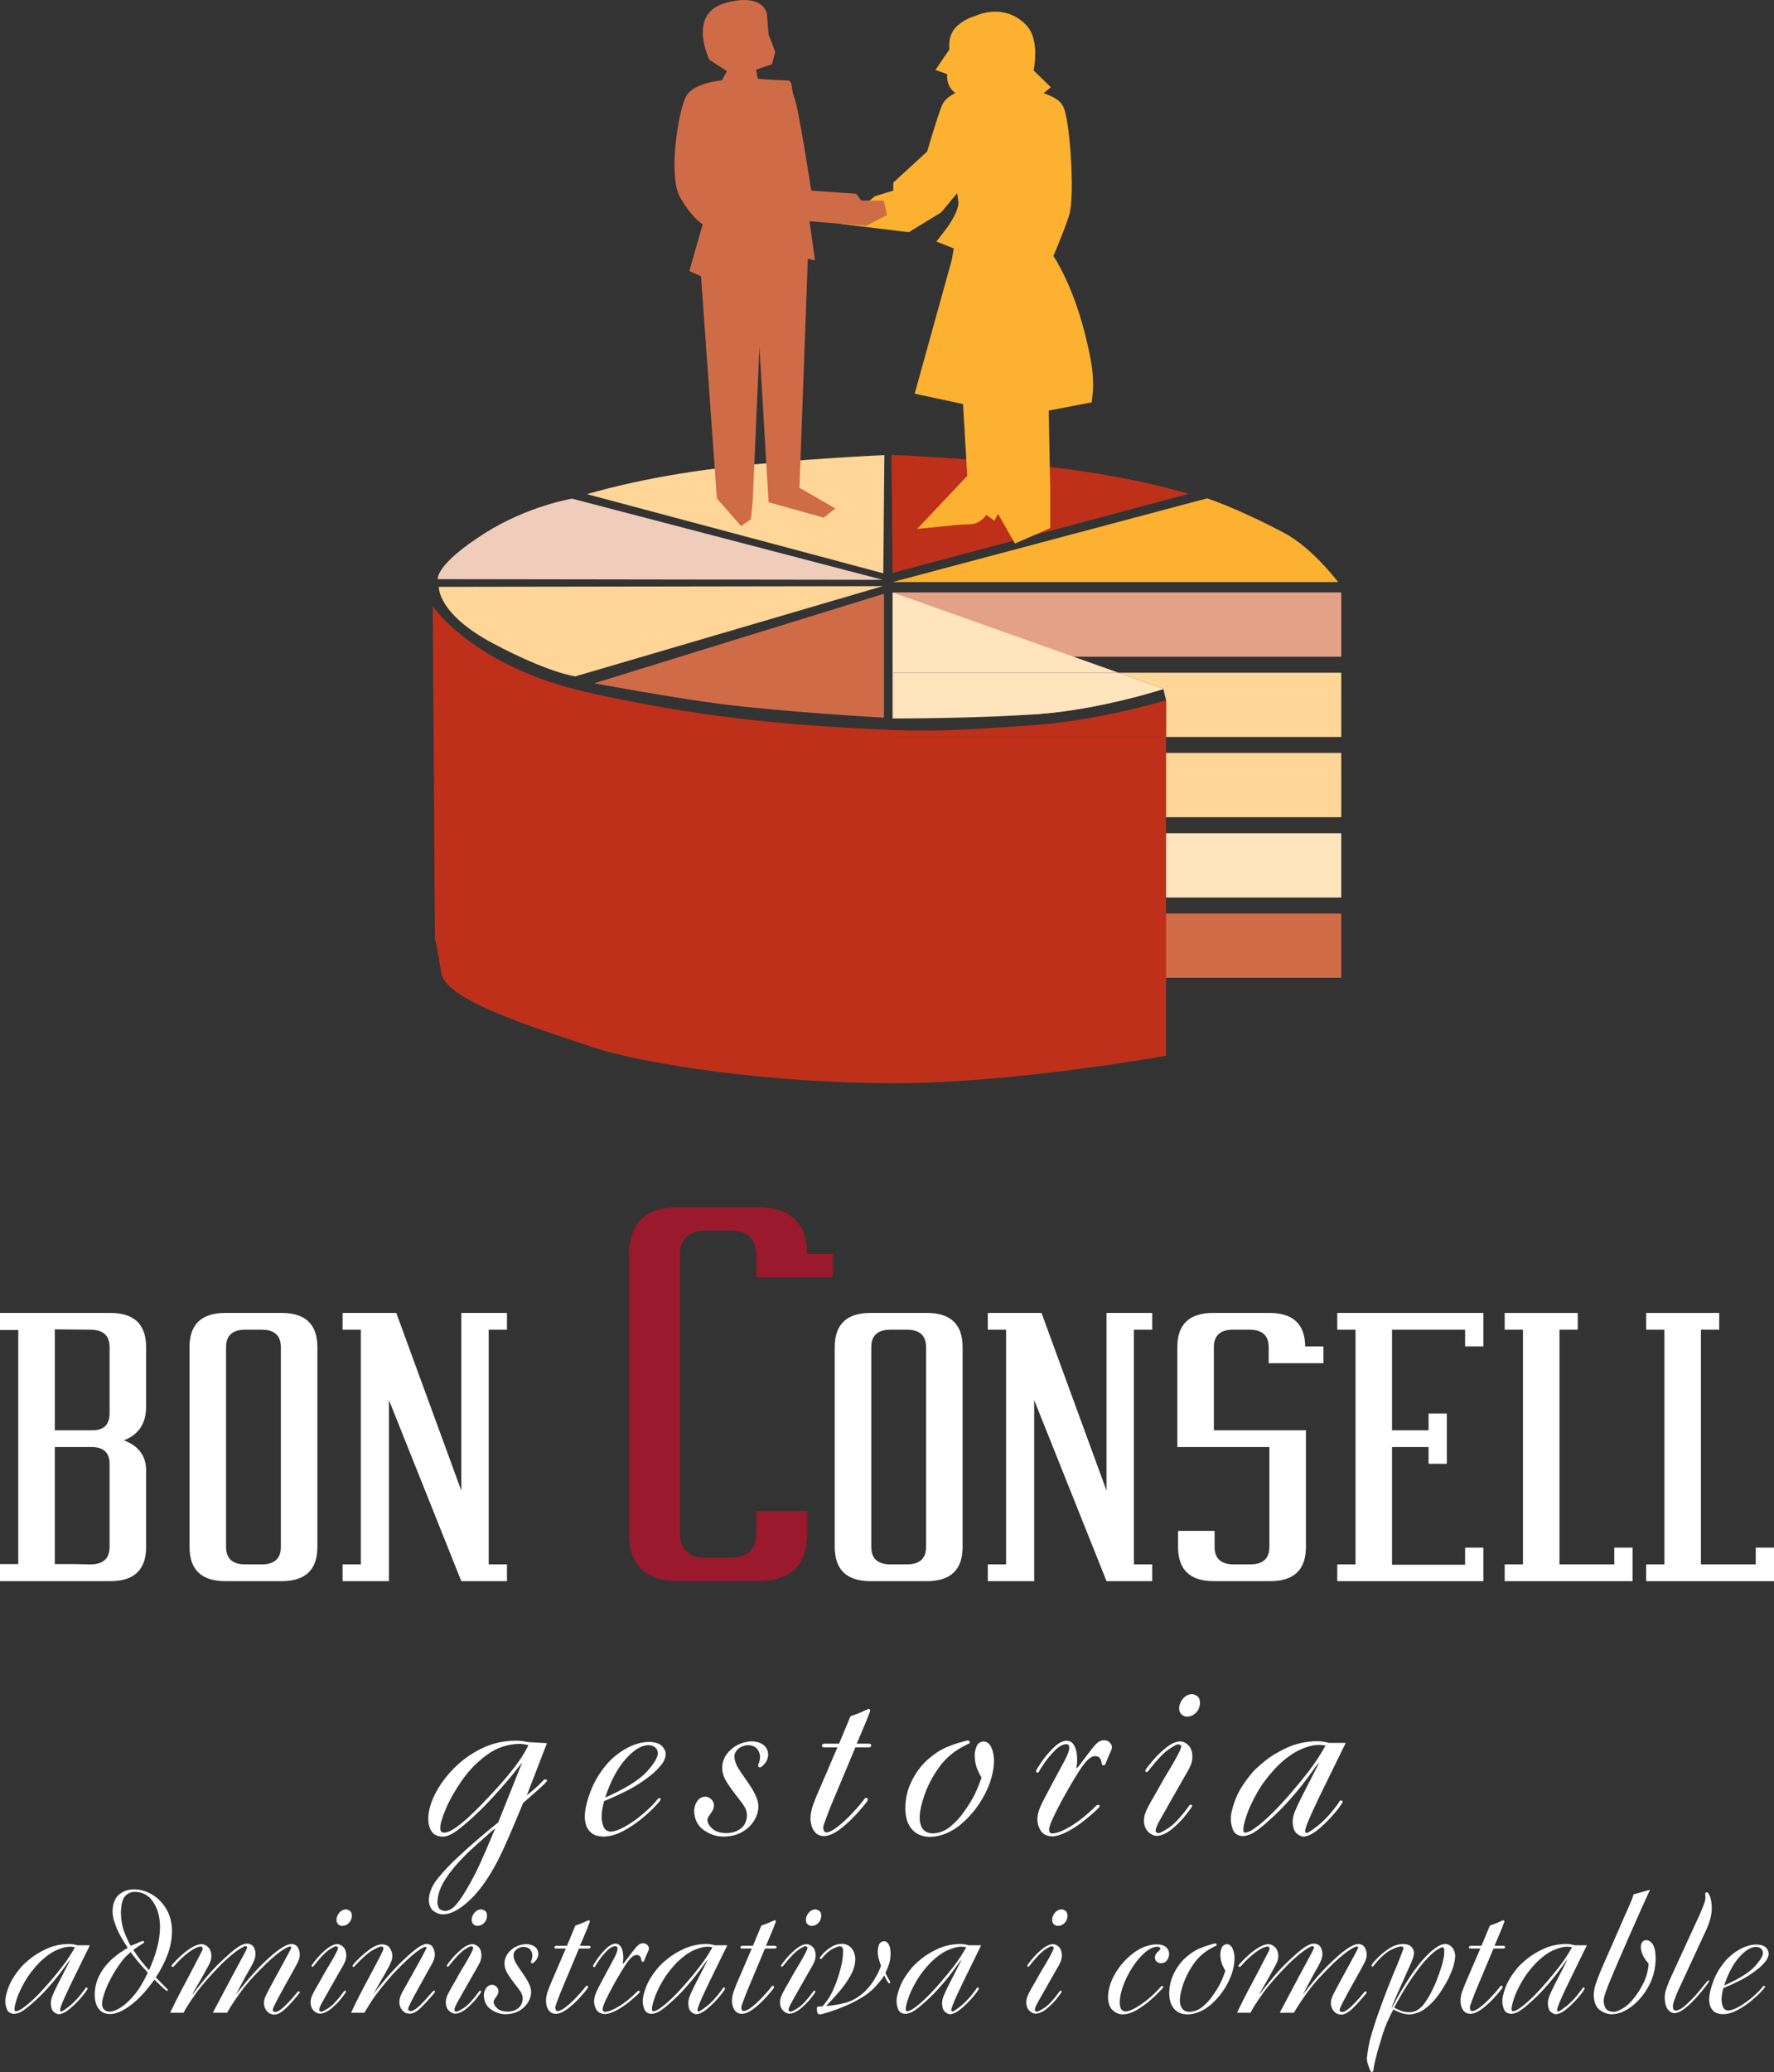 <svg width="317" height="370" viewBox="0 0 317 370" fill="none" xmlns="http://www.w3.org/2000/svg">
  <rect x="0" y="0" width="317" height="370" fill="#333333" stroke="none"/>
  <g clip-path="url(#clip0_48_174)">
    <path d="M239.673 105.793H159.654V117.268H239.673V105.793Z" fill="#E3A286" />
    <path d="M239.673 134.458H159.654V145.933H239.673V134.458Z" fill="#FFD697" />
    <path d="M239.673 148.792H159.654V160.267H239.673V148.792Z" fill="#FFE4BD" />
    <path d="M239.673 163.126H159.654V174.601H239.673V163.126Z" fill="#D06B48" />
    <path d="M78.241 103.424L157.741 103.538L102.212 89.043C102.212 89.043 94.266 90.35 86.542 95.266C77.651 100.923 78.243 103.424 78.243 103.424" fill="#F0CCBA" />
    <path d="M78.422 104.793L157.714 104.672L102.805 120.782C102.805 120.782 98.17 120.239 88.135 114.913C78.102 109.586 78.422 104.793 78.422 104.793Z" fill="#FFD697" />
    <path d="M157.961 128.156V106.029L106.178 122.008C106.178 122.008 119.802 124.553 128.599 125.687C139.986 127.157 157.961 128.156 157.961 128.156Z" fill="#D06B48" />
    <path d="M158.03 81.275L157.838 102.372L104.897 88.246C104.897 88.246 114.772 85.174 129.057 83.53C143.344 81.885 158.031 81.275 158.031 81.275" fill="#FFD697" />
    <path d="M239.108 103.94H159.495L215.706 88.993C215.706 88.993 221.031 90.695 229.523 95.196C234.539 97.854 239.11 103.94 239.11 103.94" fill="#FCB131" />
    <path d="M159.301 81.218L159.492 102.313L212.434 88.189C212.434 88.189 202.559 85.117 188.274 83.473C173.987 81.828 159.3 81.218 159.3 81.218" fill="#BE301A" />
    <path d="M174.91 4.776C177.296 3.682 179.984 3.823 181.918 5.871C183.854 7.92 182.516 13.254 182.516 13.254L184.749 15.443L182.216 17.491C182.216 17.491 186.991 18.587 188.032 19.684C189.072 20.777 190.111 34.865 189.072 38.008C188.032 41.152 185.941 45.938 185.941 45.938C185.941 45.938 190.564 51.819 192.951 64.809C193.519 67.91 193.249 70.144 193.249 70.144L185.345 71.646L185.645 87.374V92.981L182.217 94.484L180.427 91.34L182.217 86.553L179.233 71.098L178.933 86.279L176.997 89.97L175.504 88.859C175.504 88.859 174.764 91.612 173.271 91.612C171.779 91.612 169.092 91.887 169.092 91.887L174.908 85.732L174.012 70.501L165.963 68.776L172.075 46.761L172.673 43.071L170.583 42.249C170.583 42.249 173.569 38.416 173.27 35.819C172.97 33.224 172.075 30.079 172.075 30.079L166.858 36.367L161.938 39.379L155.228 38.557L157.318 36.847L161.64 35.545V33.496L167.456 28.163C167.456 28.163 169.689 20.506 170.287 19.41C170.883 18.315 175.504 16.946 175.504 16.946L176.102 15.171C176.102 15.171 172.971 15.992 171.779 14.896C170.586 13.801 171.779 12.026 171.779 12.026L170.287 11.478L171.779 9.288C171.779 9.288 171.181 7.24 172.375 6.145C173.569 5.051 174.908 4.776 174.908 4.776H174.91Z" fill="#FCB131" />
    <path d="M174.91 4.776C177.296 3.682 179.984 3.823 181.918 5.871C183.854 7.92 182.516 13.254 182.516 13.254L184.749 15.443L182.216 17.491C182.216 17.491 186.991 18.587 188.032 19.684C189.072 20.777 190.111 34.865 189.072 38.008C188.032 41.152 185.941 45.938 185.941 45.938C185.941 45.938 190.564 51.819 192.951 64.809C193.519 67.91 193.249 70.144 193.249 70.144L185.345 71.646L185.645 87.374V92.981L182.217 94.484L180.427 91.34L182.217 86.553L179.233 71.098L178.933 86.279L176.997 89.97L175.504 88.859C175.504 88.859 174.764 91.612 173.271 91.612C171.779 91.612 169.092 91.887 169.092 91.887L174.908 85.732L174.012 70.501L165.963 68.776L172.075 46.761L172.673 43.071L170.583 42.249C170.583 42.249 173.569 38.416 173.27 35.819C172.97 33.224 172.075 30.079 172.075 30.079L166.858 36.367L161.938 39.379L155.228 38.557L157.318 36.847L161.64 35.545V33.496L167.456 28.163C167.456 28.163 169.689 20.506 170.287 19.41C170.883 18.315 175.504 16.946 175.504 16.946L176.102 15.171C176.102 15.171 172.971 15.992 171.779 14.896C170.586 13.801 171.779 12.026 171.779 12.026L170.287 11.478L171.779 9.288C171.779 9.288 171.181 7.24 172.375 6.145C173.569 5.051 174.908 4.776 174.908 4.776H174.91Z" stroke="#FCB131" stroke-width="4.04" stroke-miterlimit="3.86" />
    <path d="M129.891 12.707L128.995 14.349C128.995 14.349 123.92 14.755 122.583 17.219C121.246 19.684 119.309 31.438 121.543 35.269C123.777 39.102 125.566 40.056 125.566 40.056L123.179 48.402L125.269 49.322L128.099 89.017L132.422 93.937L134.194 92.709L134.511 89.423L135.705 61.941L137.342 89.698L147.181 92.435L149.27 90.794L142.858 87.102L144.35 46.214L145.634 46.488L144.648 39.512L154.785 40.334L158.512 38.384L157.915 35.822H153.891L152.997 34.594L144.966 34.047C144.966 34.047 142.704 19.272 141.963 17.497C141.222 15.721 141.819 14.354 140.626 14.354C139.434 14.354 135.407 14.079 135.407 14.079L135.109 12.438L137.938 11.483L138.534 9.291L137.342 6.149L137.042 2.457C137.042 2.457 136.446 -1.376 129.59 0.541C122.735 2.457 126.76 10.663 126.76 10.663L129.889 12.711" fill="#D06B48" />
    <path d="M208.368 125.041V131.601H239.675V120.126H199.872L207.983 123.005C207.983 123.005 196.746 126.686 185.548 127.509C175.006 128.282 200.668 122.861 199.088 122.861L207.867 122.962" fill="#FFD697" />
    <path d="M199.872 120.127L159.495 105.794V128.301C159.495 128.301 159.556 128.301 159.654 128.301V120.127H199.871H199.872Z" fill="#FFE4BD" />
    <path d="M185.547 127.509C196.745 126.686 207.982 123.005 207.982 123.005L199.871 120.126H159.654V128.301C161.235 128.301 175.004 128.282 185.547 127.509Z" fill="#FFE4BD" />
    <path d="M159.654 130.355C158.565 130.318 157.424 130.271 156.195 130.211C139.177 129.387 124.206 127.932 105.178 123.683C84.515 119.067 77.324 108.245 77.324 108.245L77.713 167.63C77.713 167.63 78.1 168.863 78.858 173.778C79.617 178.693 95.878 183.606 105.543 186.878C115.208 190.147 138.014 193.437 159.654 193.437C181.293 193.437 208.367 188.521 208.367 188.521V131.6H159.654V130.354V130.355Z" fill="#BE301A" />
    <path d="M184.011 129.549C173.048 130.278 168.178 130.647 159.654 130.356V131.603H208.367V125.042C208.367 125.042 196.374 128.728 184.011 129.55V129.549Z" fill="#BE301A" />
    <path fill-rule="evenodd" clip-rule="evenodd" d="M3.264 279.298V237.506H0V234.453H19.712C23.978 234.453 26.11 236.489 26.11 240.559V251.157C26.11 254.191 24.783 256.206 22.129 257.205C24.783 258.202 26.11 259.999 26.11 262.593V276.244C26.11 280.317 23.978 282.351 19.712 282.351H0V279.298H3.264ZM9.791 279.298H13.055L16.122 279.357C18.43 279.357 19.582 278.318 19.582 276.243V261.394C19.582 259.398 18.494 258.4 16.318 258.4H9.791V279.297V279.298ZM16.319 255.409H16.646C18.604 255.369 19.584 254.352 19.584 252.355V240.559C19.584 238.483 18.431 237.446 16.124 237.446L9.793 237.386V255.409H16.319Z" fill="white" />
    <path fill-rule="evenodd" clip-rule="evenodd" d="M56.715 276.244C56.715 280.317 54.583 282.351 50.317 282.351H40.265C35.999 282.351 33.867 280.315 33.867 276.244V240.559C33.867 236.487 35.999 234.453 40.265 234.453H50.317C54.583 234.453 56.715 236.489 56.715 240.559V276.244ZM40.397 276.244C40.397 278.32 41.55 279.358 43.857 279.358H46.728C49.036 279.358 50.188 278.32 50.188 276.244V240.559C50.188 238.483 49.036 237.444 46.728 237.444H43.857C41.55 237.444 40.397 238.483 40.397 240.559V276.244Z" fill="white" />
    <path d="M69.506 250.019V282.351H61.217V279.358H64.481V237.444H61.217V234.452H70.812L82.431 266.184V234.452H90.592V237.444H87.326V279.358H90.592V282.351H82.431L69.506 250.019Z" fill="white" />
    <path d="M144.24 273.837C144.24 279.513 141.267 282.351 135.321 282.351H121.308C115.363 282.351 112.391 279.513 112.391 273.837V224.089C112.391 218.414 115.363 215.576 121.308 215.576H135.321C141.205 215.576 144.179 218.359 144.24 223.923H148.79V228.096H135.14V224.089C135.14 221.196 133.532 219.749 130.318 219.749H126.313C123.097 219.749 121.491 221.196 121.491 224.089V273.837C121.491 276.73 123.097 278.179 126.313 278.179H130.318C133.532 278.179 135.14 276.73 135.14 273.837V269.83H144.24V273.837Z" fill="#9A192D" />
    <path fill-rule="evenodd" clip-rule="evenodd" d="M172.01 276.244C172.01 280.317 169.878 282.351 165.612 282.351H155.56C151.295 282.351 149.162 280.315 149.162 276.244V240.559C149.162 236.487 151.295 234.453 155.56 234.453H165.612C169.878 234.453 172.01 236.489 172.01 240.559V276.244ZM155.691 276.244C155.691 278.32 156.843 279.358 159.151 279.358H162.022C164.33 279.358 165.482 278.32 165.482 276.244V240.559C165.482 238.483 164.33 237.444 162.022 237.444H159.151C156.843 237.444 155.691 238.483 155.691 240.559V276.244Z" fill="white" />
    <path d="M184.803 250.019V282.351H176.514V279.358H179.776V237.444H176.514V234.452H186.109L197.728 266.184V234.452H205.887V237.444H202.622V279.358H205.887V282.351H197.728L184.803 250.019Z" fill="white" />
    <path d="M226.831 234.452C231.052 234.452 233.185 236.447 233.229 240.438H236.493V243.432H226.702V240.558C226.702 238.483 225.548 237.444 223.242 237.444H220.371C218.063 237.444 216.911 238.483 216.911 240.558V255.407H233.359V276.243C233.359 280.315 231.227 282.351 226.961 282.351H216.909C212.643 282.351 210.511 280.314 210.511 276.243V273.37H217.038V276.243C217.038 278.32 218.19 279.358 220.498 279.358H223.369C225.677 279.358 226.829 278.32 226.829 276.243V258.401H210.381V240.559C210.381 236.487 212.513 234.453 216.779 234.453H226.831" fill="white" />
    <path d="M255.274 258.403H248.747V279.418H261.802V276.364H265.066V282.352H238.956V279.358H242.22V237.447H238.956V234.453H265.066V240.44H261.802V237.447H248.747V255.409H255.274V252.415H258.538V261.395H255.274V258.403Z" fill="white" />
    <path d="M268.875 279.358H272.14V237.444H268.875V234.452H281.931V237.444H278.667V279.358H288.459V276.364H291.722V282.351H268.875V279.358Z" fill="white" />
    <path d="M294.154 279.358H297.416V237.444H294.154V234.452H307.209V237.444H303.945V279.358H313.736V276.364H317V282.351H294.154V279.358Z" fill="white" />
    <path fill-rule="evenodd" clip-rule="evenodd" d="M88.494 326.502C88.442 326.636 88.386 326.769 88.323 326.904C88.259 327.039 88.203 327.172 88.152 327.305C87.253 329.478 86.434 331.368 85.694 332.979C84.955 334.588 84.136 336.134 83.237 337.615C82.568 338.743 81.947 339.625 81.369 340.262C80.793 340.897 80.183 341.222 79.54 341.232C78.886 341.189 78.488 340.964 78.347 340.556C78.206 340.151 78.148 339.824 78.176 339.581C78.232 338.239 78.717 336.882 79.63 335.513C80.543 334.141 81.551 332.909 82.653 331.811C83.037 331.392 83.423 331.002 83.808 330.639C84.192 330.275 84.895 329.64 85.913 328.73C86.497 328.23 87.081 327.713 87.666 327.173C87.809 327.06 87.947 326.949 88.079 326.838C88.211 326.726 88.349 326.615 88.492 326.504M94.43 311.633C94.211 312.109 93.837 312.773 93.309 313.623C92.78 314.472 91.949 315.591 90.814 316.98C89.678 318.37 88.094 320.115 86.06 322.215C85.486 322.81 84.788 323.498 83.964 324.276C83.139 325.055 82.315 325.739 81.49 326.328C80.664 326.918 79.967 327.229 79.394 327.258C79.15 327.263 78.968 327.2 78.845 327.069C78.723 326.938 78.664 326.719 78.664 326.41C78.67 325.727 79.007 324.592 79.67 323.011C80.335 321.428 81.284 319.749 82.52 317.97C83.756 316.192 85.236 314.668 86.959 313.398C88.681 312.129 90.604 311.465 92.728 311.405C93.013 311.407 93.284 311.428 93.544 311.466C93.805 311.506 94.1 311.56 94.433 311.629L94.43 311.633ZM89.028 325.43C87.942 326.288 86.767 327.26 85.5 328.345C84.231 329.432 83.103 330.438 82.117 331.362C80.589 332.759 79.302 334.107 78.257 335.399C77.212 336.691 76.667 337.981 76.623 339.267C76.673 340.273 76.987 340.961 77.564 341.329C78.142 341.697 78.686 341.871 79.198 341.851C80.51 341.847 82.047 341.044 83.808 339.438C85.571 337.833 87.278 335.454 88.93 332.301C89.581 331.02 90.264 329.552 90.981 327.894C91.697 326.236 92.345 324.699 92.921 323.286C93.02 323.065 93.115 322.85 93.207 322.638C93.3 322.428 93.382 322.212 93.455 321.99C93.677 321.789 94.052 321.457 94.579 320.993C95.107 320.53 95.629 320.068 96.145 319.61C96.662 319.149 97.014 318.828 97.202 318.641C97.438 318.407 97.587 318.251 97.653 318.168C97.718 318.085 97.746 318.004 97.738 317.927C97.73 317.842 97.687 317.791 97.611 317.771C97.533 317.754 97.479 317.744 97.446 317.748C97.35 317.748 97.272 317.769 97.215 317.808C97.156 317.849 97.103 317.902 97.056 317.97C96.49 318.571 95.948 319.09 95.432 319.521C94.919 319.954 94.486 320.316 94.137 320.605L97.738 311.278L94.429 311.1C94.281 311.078 94.126 311.053 93.966 311.026C93.808 310.999 93.652 310.964 93.505 310.919C93.017 310.868 92.531 310.838 92.045 310.833C89.854 310.864 87.821 311.348 85.945 312.285C84.069 313.221 82.428 314.415 81.019 315.865C79.611 317.313 78.513 318.825 77.727 320.397C76.94 321.971 76.541 323.408 76.528 324.713C76.518 325.61 76.709 326.371 77.097 326.994C77.488 327.617 78.139 327.942 79.052 327.968C79.426 328.013 79.943 327.877 80.603 327.556C81.262 327.234 82.302 326.452 83.725 325.205C84.065 324.928 84.745 324.299 85.762 323.319C86.779 322.337 87.983 321.062 89.37 319.49C90.359 318.372 91.095 317.514 91.578 316.916C92.062 316.318 92.64 315.583 93.312 314.711L89.029 325.428L89.028 325.43Z" fill="white" />
    <path fill-rule="evenodd" clip-rule="evenodd" d="M108.143 321.004C109.079 318.134 110.276 315.863 111.734 314.193C113.193 312.522 114.561 311.669 115.837 311.632C116.376 311.644 116.794 311.787 117.09 312.056C117.388 312.324 117.538 312.644 117.542 313.015C117.62 313.695 116.989 314.789 115.655 316.289C114.322 317.792 111.817 319.363 108.144 321.004M107.948 321.629C109.129 321.154 110.506 320.52 112.082 319.733C113.658 318.944 115.218 317.91 116.763 316.631C117.767 315.704 118.393 314.97 118.637 314.432C118.882 313.895 118.986 313.498 118.948 313.238C118.966 312.775 118.758 312.307 118.322 311.828C117.885 311.352 117.106 311.093 115.985 311.055C114.669 311.082 113.366 311.441 112.076 312.134C110.786 312.829 109.653 313.703 108.678 314.755C107.271 316.345 106.222 318.053 105.532 319.877C104.841 321.703 104.496 323.21 104.499 324.4C104.482 324.752 104.543 325.206 104.68 325.761C104.815 326.316 105.127 326.815 105.614 327.261C106.104 327.707 106.863 327.942 107.9 327.968C109.014 327.936 110.161 327.609 111.34 326.985C112.517 326.361 113.615 325.632 114.631 324.791C115.648 323.954 116.471 323.199 117.101 322.525C117.732 321.851 118.056 321.448 118.073 321.316C118.073 321.268 118.048 321.22 118 321.172C117.952 321.124 117.879 321.098 117.781 321.094C117.722 321.084 117.659 321.115 117.593 321.188C117.53 321.262 117.379 321.438 117.149 321.719C116.395 322.586 115.513 323.427 114.505 324.24C113.495 325.055 112.505 325.726 111.534 326.256C110.563 326.786 109.758 327.06 109.116 327.08C108.452 327.028 108.015 326.697 107.801 326.085C107.588 325.474 107.49 324.898 107.51 324.356C107.512 323.87 107.556 323.41 107.638 322.975C107.72 322.541 107.823 322.092 107.948 321.629Z" fill="white" />
    <path d="M134.059 310.968C132.657 311.096 131.48 311.605 130.529 312.495C129.58 313.382 129.087 314.405 129.048 315.562C129.037 316.402 129.265 317.221 129.733 318.017C130.202 318.813 130.976 319.9 132.059 321.276C132.439 321.723 132.767 322.184 133.043 322.655C133.318 323.128 133.463 323.622 133.477 324.134C133.453 325.146 133.098 325.934 132.404 326.495C131.712 327.056 130.818 327.341 129.726 327.348C128.608 327.307 127.776 327.024 127.229 326.501C126.684 325.978 126.411 325.472 126.412 324.984C126.402 324.849 126.437 324.705 126.516 324.555C126.597 324.401 126.79 324.114 127.096 323.688C127.243 323.487 127.363 323.276 127.45 323.058C127.537 322.84 127.582 322.618 127.585 322.393C127.566 321.937 127.397 321.565 127.079 321.276C126.76 320.989 126.409 320.84 126.026 320.83C125.433 320.855 124.954 321.12 124.594 321.628C124.234 322.137 124.046 322.749 124.036 323.464C124.113 324.961 124.703 326.086 125.805 326.838C126.908 327.592 128.071 327.968 129.293 327.968C130.643 327.945 131.778 327.656 132.702 327.096C133.626 326.539 134.326 325.851 134.8 325.037C135.275 324.219 135.516 323.413 135.517 322.617C135.505 321.99 135.36 321.367 135.079 320.746C134.801 320.125 134.46 319.513 134.06 318.91C133.93 318.708 133.7 318.372 133.371 317.9C133.042 317.428 132.717 316.955 132.399 316.482C132.079 316.01 131.869 315.674 131.772 315.472C131.599 315.173 131.467 314.857 131.374 314.523C131.282 314.19 131.236 313.896 131.234 313.642C131.264 313.069 131.523 312.595 132.015 312.219C132.508 311.841 133.059 311.646 133.672 311.632C134.401 311.655 134.939 311.878 135.29 312.301C135.643 312.726 135.817 313.217 135.815 313.775C135.814 313.956 135.792 314.14 135.755 314.322C135.716 314.503 135.672 314.664 135.621 314.801C135.55 314.972 135.509 315.087 135.492 315.147C135.478 315.206 135.472 315.255 135.475 315.291C135.483 315.442 135.528 315.533 135.609 315.566C135.691 315.599 135.759 315.611 135.817 315.604C136.005 315.587 136.283 315.365 136.652 314.941C137.022 314.516 137.228 313.992 137.27 313.371C137.241 312.523 136.913 311.9 136.287 311.498C135.662 311.098 134.921 310.921 134.062 310.965" fill="white" />
    <path d="M149.931 311.368H147.4C147.251 311.37 147.125 311.401 147.024 311.462C146.923 311.524 146.87 311.612 146.866 311.722C146.87 311.848 146.911 311.928 146.988 311.961C147.066 311.994 147.155 312.016 147.255 312.032H149.639L146.818 318.596C146.14 320.125 145.639 321.345 145.313 322.258C144.988 323.172 144.825 323.99 144.828 324.715C144.819 325.035 144.873 325.44 144.993 325.931C145.112 326.424 145.349 326.864 145.699 327.257C146.05 327.649 146.569 327.857 147.255 327.88C148.069 327.844 148.961 327.474 149.933 326.766C150.903 326.058 151.838 325.225 152.74 324.265C153.641 323.305 154.391 322.427 154.995 321.632C155.02 321.567 155.032 321.51 155.037 321.46C155.043 321.412 155.045 321.365 155.043 321.322C155.036 321.142 154.955 321.054 154.801 321.054C154.706 321.057 154.629 321.085 154.57 321.138C154.512 321.191 154.459 321.252 154.413 321.322C153.835 322.083 153.119 322.916 152.26 323.822C151.403 324.728 150.557 325.511 149.718 326.173C148.883 326.836 148.209 327.183 147.698 327.216C147.574 327.22 147.468 327.189 147.375 327.121C147.283 327.052 147.212 326.921 147.162 326.726C147.137 326.679 147.123 326.628 147.119 326.569C147.114 326.512 147.113 326.458 147.113 326.413C147.116 326.212 147.147 326.021 147.204 325.837C147.262 325.653 147.33 325.473 147.405 325.296C147.574 324.849 147.735 324.413 147.892 323.984C148.047 323.555 148.211 323.129 148.378 322.705L152.855 312.032H155.143C155.228 312.039 155.335 312.026 155.464 311.989C155.595 311.952 155.664 311.848 155.678 311.679C155.672 311.572 155.635 311.499 155.562 311.458C155.489 311.418 155.416 311.388 155.337 311.37H153.097L154.851 307.219C154.913 307.048 155.02 306.766 155.168 306.377C155.315 305.988 155.422 305.718 155.484 305.568V305.434C155.484 305.386 155.472 305.33 155.441 305.268C155.411 305.206 155.36 305.174 155.29 305.168C155.236 305.171 155.149 305.198 155.028 305.246C154.907 305.295 154.784 305.342 154.657 305.39C154.23 305.608 153.807 305.798 153.391 305.96C152.976 306.122 152.506 306.289 151.979 306.463L149.936 311.373" fill="white" />
    <path d="M175.386 317.396C175.076 318.371 174.689 319.346 174.226 320.321C173.764 321.293 173.048 322.447 172.079 323.779C171.579 324.517 170.863 325.286 169.931 326.089C168.999 326.893 167.929 327.329 166.724 327.394C165.858 327.371 165.24 327.094 164.873 326.558C164.505 326.021 164.327 325.363 164.336 324.582C164.334 323.591 164.609 322.282 165.157 320.655C165.706 319.027 166.538 317.411 167.654 315.804C168.772 314.199 170.183 312.928 171.884 311.995C171.989 311.937 172.183 311.833 172.464 311.689C172.743 311.546 172.925 311.454 173.006 311.415C173.082 311.393 173.149 311.36 173.206 311.316C173.263 311.27 173.295 311.216 173.296 311.148C173.296 311.075 173.26 310.998 173.194 310.92C173.125 310.841 173.031 310.799 172.908 310.792C172.832 310.799 172.655 310.84 172.378 310.914C172.102 310.99 171.888 311.052 171.739 311.105C170.906 311.321 169.978 311.648 168.957 312.088C167.937 312.528 166.85 313.256 165.701 314.274C164.6 315.275 163.674 316.52 162.929 318.006C162.182 319.494 161.794 321.105 161.763 322.845C161.775 324.505 162.174 325.779 162.958 326.669C163.743 327.558 164.834 328.008 166.235 328.017C168.168 327.954 169.998 327.202 171.718 325.76C173.441 324.317 174.846 322.56 175.934 320.489C177.025 318.416 177.585 316.405 177.621 314.452C177.619 313.545 177.464 312.747 177.154 312.059C176.843 311.371 176.383 311.008 175.776 310.971C175.178 311.011 174.759 311.3 174.518 311.841C174.279 312.384 174.163 312.941 174.17 313.516C174.198 314.459 174.352 315.263 174.633 315.926C174.914 316.59 175.166 317.082 175.386 317.399" fill="white" />
    <path d="M192.72 315.428L192.33 315.831C192.378 315.523 192.415 315.244 192.439 314.993C192.464 314.743 192.476 314.485 192.476 314.223C192.485 313.942 192.456 313.538 192.383 313.008C192.31 312.478 192.136 311.991 191.856 311.546C191.58 311.1 191.137 310.864 190.533 310.836C189.793 310.895 189.007 311.34 188.179 312.167C187.353 312.995 186.645 313.841 186.056 314.708C185.466 315.576 185.159 316.099 185.132 316.278C185.131 316.329 185.146 316.385 185.18 316.446C185.216 316.507 185.28 316.54 185.375 316.546C185.493 316.544 185.572 316.515 185.617 316.458C185.662 316.399 185.694 316.325 185.715 316.234C185.831 316.007 186.154 315.515 186.679 314.758C187.205 314.001 187.816 313.274 188.508 312.578C189.202 311.88 189.861 311.505 190.482 311.457C190.656 311.452 190.796 311.495 190.901 311.585C191.008 311.676 191.064 311.841 191.067 312.082C191.063 312.459 190.926 312.944 190.659 313.533C190.392 314.123 190.024 314.831 189.557 315.654C189.03 316.638 188.485 317.653 187.924 318.697C187.362 319.742 186.868 320.677 186.44 321.504C186.205 321.954 185.972 322.461 185.743 323.027C185.514 323.594 185.39 324.202 185.373 324.853C185.359 325.528 185.547 326.196 185.937 326.86C186.33 327.522 187.014 327.878 187.996 327.928C188.85 327.914 189.906 327.553 191.165 326.848C192.426 326.143 193.735 325.18 195.099 323.96C195.308 323.795 195.585 323.545 195.933 323.212C196.281 322.879 196.473 322.654 196.51 322.533C196.51 322.444 196.487 322.384 196.444 322.353C196.4 322.322 196.343 322.308 196.268 322.309C196.173 322.309 196.094 322.32 196.037 322.343C195.978 322.366 195.927 322.399 195.88 322.443C194.282 324.037 192.769 325.259 191.342 326.111C189.915 326.961 188.817 327.391 188.046 327.4C187.937 327.414 187.814 327.385 187.679 327.31C187.546 327.236 187.473 327.028 187.46 326.686C187.479 326.297 187.721 325.604 188.182 324.606C188.645 323.609 189.212 322.498 189.881 321.276C190.553 320.053 191.209 318.906 191.853 317.836C192.498 316.768 193.012 315.966 193.397 315.432C193.895 314.75 194.321 314.271 194.673 313.998C195.027 313.723 195.38 313.59 195.732 313.6C196.113 313.612 196.385 313.734 196.548 313.969C196.711 314.204 196.812 314.482 196.852 314.807C196.877 314.942 196.913 315.05 196.969 315.13C197.021 315.21 197.097 315.251 197.194 315.253C197.313 315.248 197.403 315.203 197.461 315.119C197.52 315.036 197.56 314.946 197.583 314.852C197.638 314.696 197.796 314.317 198.057 313.714C198.32 313.112 198.501 312.687 198.605 312.442C198.63 312.374 198.652 312.3 198.67 312.22C198.689 312.14 198.702 312.065 198.702 311.998C198.703 311.77 198.591 311.511 198.361 311.224C198.133 310.935 197.776 310.779 197.29 310.753C196.816 310.763 196.402 310.93 196.051 311.253C195.697 311.575 195.332 311.986 194.956 312.489L192.717 315.436" fill="white" />
    <path fill-rule="evenodd" clip-rule="evenodd" d="M204.707 316.053C204.685 316.096 204.669 316.131 204.665 316.16C204.66 316.187 204.658 316.21 204.658 316.232C204.662 316.281 204.682 316.329 204.719 316.376C204.758 316.425 204.803 316.452 204.853 316.455C204.952 316.448 205.044 316.396 205.132 316.304C205.219 316.213 205.286 316.128 205.339 316.053C206.811 314.183 208.002 312.945 208.909 312.335C209.817 311.727 210.362 311.448 210.547 311.498C210.591 311.491 210.685 311.506 210.833 311.548C210.979 311.59 211.063 311.707 211.081 311.899C211.055 312.147 210.853 312.627 210.476 313.344C210.098 314.057 209.701 314.767 209.285 315.472C208.868 316.177 208.592 316.638 208.452 316.856C208.174 317.302 207.875 317.816 207.556 318.396C207.236 318.977 206.951 319.49 206.696 319.937C205.837 321.382 205.238 322.457 204.901 323.169C204.564 323.88 204.401 324.545 204.415 325.162C204.446 325.995 204.7 326.649 205.18 327.118C205.66 327.588 206.182 327.827 206.746 327.835C207.651 327.776 208.583 327.336 209.541 326.517C210.5 325.697 211.313 324.861 211.98 324.008C212.647 323.156 212.993 322.646 213.022 322.481C213.021 322.413 213.001 322.359 212.963 322.319C212.925 322.279 212.88 322.259 212.83 322.258C212.709 322.263 212.62 322.297 212.563 322.359C212.504 322.419 212.463 322.476 212.44 322.525C210.997 324.504 209.771 325.817 208.76 326.461C207.749 327.105 207.142 327.4 206.94 327.347C206.837 327.345 206.739 327.306 206.648 327.224C206.556 327.145 206.508 327.036 206.502 326.901C206.513 326.663 206.589 326.39 206.727 326.075C206.867 325.759 207.002 325.484 207.135 325.247C207.918 323.839 208.716 322.424 209.53 321.006C210.342 319.585 211.151 318.171 211.956 316.762C212.258 316.279 212.516 315.794 212.732 315.301C212.949 314.807 213.061 314.253 213.071 313.637C213.039 312.724 212.788 312.05 212.32 311.615C211.851 311.179 211.358 310.961 210.839 310.964C210.084 311.006 209.281 311.367 208.426 312.043C207.569 312.72 206.798 313.458 206.11 314.254C205.424 315.05 204.955 315.648 204.705 316.049M212.881 302.531C212.258 302.587 211.743 302.876 211.333 303.4C210.923 303.926 210.71 304.483 210.695 305.072C210.704 305.504 210.842 305.856 211.108 306.125C211.373 306.394 211.704 306.535 212.103 306.544C212.732 306.528 213.274 306.29 213.726 305.83C214.178 305.369 214.415 304.775 214.437 304.047C214.408 303.457 214.223 303.054 213.878 302.838C213.533 302.621 213.203 302.519 212.883 302.531H212.881Z" fill="white" />
    <path fill-rule="evenodd" clip-rule="evenodd" d="M236.87 311.721C236.406 312.529 235.942 313.295 235.473 314.019C235.007 314.741 234.409 315.576 233.679 316.523C232.948 317.472 231.954 318.684 230.696 320.159C230.078 320.876 229.315 321.721 228.407 322.695C227.499 323.668 226.492 324.623 225.388 325.564C225.174 325.753 224.762 326.068 224.152 326.514C223.543 326.958 222.998 327.207 222.515 327.261C222.416 327.271 222.335 327.239 222.271 327.167C222.209 327.093 222.177 326.917 222.175 326.636C222.167 326.216 222.357 325.41 222.748 324.215C223.138 323.021 223.779 321.638 224.672 320.068C225.565 318.496 226.762 316.936 228.263 315.385C229.691 313.996 231.055 313.011 232.356 312.431C233.656 311.851 234.786 311.57 235.754 311.589C235.965 311.589 236.151 311.6 236.313 311.623C236.476 311.646 236.662 311.679 236.872 311.723M232.687 320.696C232.128 321.809 231.704 322.711 231.418 323.404C231.132 324.098 230.989 324.742 230.988 325.34C231.035 326.387 231.294 327.092 231.764 327.458C232.235 327.824 232.64 327.994 232.979 327.968C233.8 327.901 234.747 327.401 235.821 326.468C236.894 325.537 237.836 324.574 238.651 323.581C239.465 322.588 239.894 321.968 239.936 321.723C239.936 321.655 239.911 321.602 239.863 321.563C239.813 321.521 239.74 321.503 239.644 321.501C239.524 321.506 239.433 321.553 239.369 321.641C239.307 321.729 239.249 321.832 239.204 321.947C237.925 323.713 236.713 325.047 235.572 325.95C234.432 326.851 233.744 327.301 233.511 327.304C233.414 327.3 233.341 327.264 233.291 327.2C233.243 327.133 233.218 327.065 233.218 326.992C233.232 326.686 233.393 326.155 233.698 325.403C234.004 324.649 234.365 323.824 234.783 322.928C235.201 322.033 235.589 321.214 235.945 320.474L240.47 311.237H237.405C237.285 311.193 237.172 311.157 237.064 311.13C236.957 311.102 236.844 311.079 236.724 311.058C236.279 310.968 235.808 310.924 235.314 310.924C233.356 310.968 231.581 311.354 229.988 312.085C228.396 312.814 227.059 313.622 225.98 314.505C224.899 315.388 224.15 316.083 223.733 316.589C222.258 318.349 221.247 319.974 220.708 321.461C220.167 322.95 219.913 324.049 219.942 324.76C219.914 325.32 220.032 325.964 220.295 326.689C220.559 327.414 221.135 327.813 222.029 327.881C222.792 327.848 223.532 327.592 224.251 327.109C224.97 326.625 225.626 326.112 226.217 325.565C227.643 324.341 228.935 323.085 230.089 321.8C231.244 320.516 232.177 319.409 232.889 318.48C233.601 317.553 234.005 317.012 234.1 316.858C234.583 316.2 234.918 315.741 235.109 315.485C235.299 315.228 235.515 314.972 235.754 314.716L232.69 320.698L232.687 320.696Z" fill="white" />
    <path fill-rule="evenodd" clip-rule="evenodd" d="M13.406 347.727C13.063 348.321 12.721 348.885 12.378 349.419C12.034 349.952 11.594 350.567 11.057 351.262C10.518 351.959 9.786 352.851 8.862 353.939C8.407 354.466 7.847 355.088 7.178 355.803C6.508 356.52 5.768 357.223 4.955 357.916C4.798 358.054 4.494 358.287 4.045 358.614C3.597 358.941 3.194 359.125 2.842 359.165C2.767 359.172 2.708 359.149 2.662 359.095C2.617 359.041 2.592 358.911 2.59 358.705C2.584 358.396 2.724 357.8 3.01 356.923C3.297 356.044 3.77 355.027 4.426 353.87C5.083 352.714 5.965 351.566 7.069 350.422C8.12 349.401 9.125 348.676 10.08 348.25C11.037 347.824 11.87 347.616 12.582 347.629C12.735 347.629 12.874 347.637 12.993 347.654C13.113 347.67 13.251 347.696 13.405 347.728M10.327 354.333C9.915 355.152 9.605 355.816 9.395 356.326C9.184 356.836 9.078 357.312 9.077 357.752C9.112 358.521 9.302 359.041 9.65 359.31C9.998 359.576 10.294 359.703 10.543 359.686C11.147 359.636 11.846 359.267 12.634 358.582C13.425 357.896 14.121 357.188 14.718 356.457C15.318 355.725 15.633 355.271 15.666 355.09C15.666 355.04 15.647 355 15.611 354.97C15.576 354.94 15.521 354.926 15.45 354.924C15.363 354.929 15.296 354.963 15.249 355.027C15.201 355.092 15.161 355.167 15.127 355.252C14.184 356.552 13.294 357.534 12.454 358.198C11.616 358.861 11.108 359.195 10.937 359.196C10.866 359.193 10.811 359.166 10.776 359.118C10.74 359.069 10.721 359.019 10.721 358.965C10.732 358.74 10.85 358.349 11.075 357.795C11.299 357.242 11.566 356.634 11.875 355.974C12.182 355.313 12.467 354.712 12.729 354.168L16.06 347.369H13.802C13.714 347.337 13.63 347.311 13.551 347.291C13.472 347.271 13.388 347.253 13.299 347.238C12.971 347.171 12.625 347.14 12.26 347.14C10.819 347.173 9.515 347.458 8.342 347.993C7.17 348.53 6.187 349.124 5.392 349.775C4.597 350.426 4.044 350.938 3.738 351.309C2.651 352.605 1.909 353.802 1.511 354.896C1.113 355.99 0.926 356.8 0.949 357.323C0.929 357.735 1.013 358.208 1.208 358.742C1.401 359.277 1.828 359.569 2.485 359.619C3.045 359.595 3.59 359.405 4.12 359.049C4.649 358.693 5.131 358.314 5.567 357.914C6.617 357.013 7.567 356.088 8.417 355.144C9.268 354.197 9.954 353.383 10.477 352.702C10.999 352.019 11.297 351.621 11.367 351.507C11.723 351.022 11.97 350.685 12.111 350.496C12.251 350.307 12.409 350.119 12.585 349.929L10.328 354.332L10.327 354.333Z" fill="white" />
    <path fill-rule="evenodd" clip-rule="evenodd" d="M23.328 348.59C23.708 349.074 24.048 349.506 24.343 349.888C24.638 350.268 24.971 350.66 25.334 351.063C25.693 351.454 25.933 351.724 26.059 351.869C26.185 352.014 26.302 352.152 26.41 352.282C26.028 353.078 25.6 353.873 25.124 354.665C24.649 355.458 24.05 356.233 23.329 356.992C22.705 357.648 22.061 358.179 21.394 358.591C20.728 359.004 20.119 359.216 19.57 359.227C19.121 359.216 18.789 359.075 18.57 358.808C18.349 358.542 18.24 358.22 18.242 357.847C18.248 357.324 18.399 356.643 18.694 355.803C18.989 354.963 19.393 354.064 19.905 353.111C20.415 352.157 20.995 351.249 21.644 350.39C21.932 349.99 22.189 349.677 22.419 349.445C22.649 349.212 22.952 348.929 23.329 348.59M23.362 347.469C22.991 346.844 22.613 346.039 22.228 345.053C21.845 344.068 21.637 342.918 21.605 341.605C21.634 340.045 21.908 339.015 22.429 338.518C22.95 338.021 23.548 337.795 24.221 337.839C25.579 337.89 26.643 338.51 27.413 339.699C28.185 340.885 28.578 342.341 28.592 344.063C28.58 345.406 28.39 346.727 28.022 348.023C27.656 349.318 27.19 350.584 26.62 351.822C25.82 350.92 25.224 350.201 24.834 349.661C24.441 349.123 24.106 348.634 23.826 348.195C24.249 347.883 24.567 347.657 24.78 347.519C24.992 347.381 25.247 347.223 25.547 347.043C25.603 347.012 25.651 346.976 25.693 346.935C25.736 346.896 25.758 346.844 25.76 346.78C25.752 346.701 25.715 346.653 25.649 346.636C25.582 346.62 25.538 346.611 25.509 346.614C25.449 346.617 25.322 346.654 25.129 346.727C24.938 346.798 24.73 346.892 24.506 347.01C24.269 347.096 24.047 347.18 23.839 347.265C23.631 347.349 23.472 347.419 23.359 347.47L23.362 347.469ZM27.842 353.117C28.682 351.85 29.372 350.524 29.907 349.14C30.443 347.755 30.721 346.321 30.738 344.841C30.712 343.268 30.359 341.928 29.677 340.82C28.996 339.71 28.14 338.861 27.112 338.275C26.083 337.686 25.036 337.39 23.972 337.386C22.964 337.371 22.078 337.671 21.314 338.285C20.55 338.897 20.147 339.911 20.109 341.326C20.124 341.979 20.247 342.643 20.477 343.32C20.706 343.995 20.949 344.585 21.203 345.085C21.458 345.586 21.627 345.901 21.714 346.026C21.812 346.215 21.994 346.52 22.258 346.942C22.52 347.364 22.711 347.661 22.828 347.832C20.905 348.926 19.442 350.187 18.438 351.614C17.434 353.04 16.928 354.571 16.922 356.208C16.922 357.215 17.147 358.036 17.598 358.672C18.048 359.307 18.73 359.635 19.643 359.656C20.326 359.652 21.054 359.449 21.826 359.049C22.599 358.65 23.399 358.086 24.227 357.357C24.994 356.67 25.654 355.982 26.205 355.299C26.758 354.616 27.221 354.02 27.595 353.513C27.735 353.644 27.974 353.874 28.312 354.203C28.648 354.531 28.889 354.76 29.028 354.893C29.101 354.963 29.232 355.078 29.426 355.242C29.619 355.406 29.76 355.497 29.85 355.517C29.887 355.52 29.921 355.515 29.948 355.501C29.977 355.488 29.991 355.45 29.993 355.387C29.997 355.344 29.98 355.297 29.94 355.247C29.9 355.196 29.809 355.099 29.671 354.96C29.064 354.363 28.455 353.75 27.847 353.121L27.842 353.117Z" fill="white" />
    <path fill-rule="evenodd" clip-rule="evenodd" d="M32.799 359.423C33.257 358.548 33.987 357.407 34.987 355.998C35.988 354.59 37.515 352.841 39.565 350.75C40.824 349.537 41.82 348.694 42.55 348.216C43.279 347.74 43.719 347.511 43.866 347.531C43.956 347.531 44.028 347.548 44.078 347.583C44.127 347.62 44.154 347.679 44.154 347.76C44.155 347.82 44.126 347.914 44.07 348.04C44.012 348.166 43.921 348.358 43.796 348.614C43.397 349.361 42.977 350.144 42.532 350.963C42.088 351.784 41.65 352.598 41.215 353.412L38.026 359.423H40.569C41.102 358.471 41.91 357.242 42.997 355.734C44.084 354.227 45.697 352.445 47.84 350.391C49.005 349.324 49.916 348.589 50.575 348.18C51.233 347.771 51.636 347.579 51.78 347.597C51.858 347.597 51.927 347.613 51.991 347.646C52.055 347.679 52.08 347.729 52.069 347.794C52.033 347.897 51.831 348.294 51.463 348.982C51.093 349.669 50.656 350.476 50.151 351.401C49.646 352.325 49.174 353.194 48.732 354.004C48.291 354.815 47.983 355.396 47.806 355.746C47.623 356.075 47.471 356.404 47.349 356.733C47.228 357.061 47.168 357.39 47.163 357.719C47.171 358.25 47.342 358.716 47.676 359.119C48.01 359.521 48.458 359.733 49.022 359.753C49.578 359.752 50.204 359.434 50.898 358.797C51.594 358.162 52.459 357.211 53.497 355.946C53.514 355.913 53.533 355.887 53.545 355.863C53.559 355.839 53.569 355.813 53.569 355.781C53.57 355.745 53.559 355.709 53.533 355.674C53.508 355.638 53.46 355.62 53.39 355.617C53.317 355.62 53.258 355.64 53.207 355.674C53.157 355.709 53.123 355.745 53.106 355.781C53.021 355.897 52.74 356.235 52.26 356.795C51.78 357.354 51.25 357.903 50.666 358.436C50.084 358.971 49.595 359.257 49.2 359.297C49.039 359.294 48.923 359.257 48.846 359.186C48.77 359.114 48.735 359.02 48.735 358.901C48.755 358.705 48.969 358.212 49.379 357.424C49.789 356.634 50.274 355.739 50.831 354.738C51.389 353.737 51.898 352.821 52.362 351.989C52.827 351.158 53.122 350.604 53.251 350.325C53.356 350.111 53.437 349.892 53.49 349.668C53.544 349.445 53.57 349.226 53.57 349.01C53.577 348.602 53.468 348.196 53.241 347.793C53.014 347.39 52.637 347.172 52.108 347.142C51.604 347.163 51.02 347.387 50.361 347.814C49.699 348.241 49.041 348.748 48.384 349.332C47.728 349.918 47.154 350.456 46.663 350.949C45.658 351.966 44.776 352.937 44.019 353.86C43.259 354.785 42.638 355.567 42.15 356.206L43.692 353.282C43.888 352.92 44.087 352.567 44.282 352.218C44.478 351.871 44.677 351.523 44.873 351.18C45.124 350.73 45.317 350.332 45.453 349.983C45.589 349.637 45.655 349.278 45.657 348.911C45.666 348.489 45.559 348.085 45.332 347.697C45.105 347.31 44.702 347.103 44.121 347.075C43.539 347.105 42.885 347.398 42.16 347.952C41.433 348.506 40.691 349.144 39.928 349.865C38.83 350.884 37.83 351.933 36.925 353.01C36.021 354.088 35.138 355.185 34.273 356.305C34.392 356.071 34.549 355.783 34.748 355.437C34.945 355.094 35.336 354.419 35.92 353.412C36.046 353.184 36.172 352.959 36.296 352.738C36.422 352.519 36.544 352.292 36.67 352.066C37.044 351.426 37.322 350.903 37.504 350.495C37.687 350.086 37.777 349.677 37.777 349.271C37.759 348.622 37.571 348.113 37.22 347.741C36.866 347.37 36.456 347.18 35.992 347.172C35.495 347.189 34.946 347.375 34.349 347.727C33.749 348.08 33.175 348.496 32.625 348.973C32.198 349.349 31.771 349.757 31.344 350.193C30.918 350.63 30.688 350.913 30.654 351.043C30.654 351.08 30.665 351.121 30.692 351.166C30.718 351.211 30.765 351.237 30.834 351.241C30.906 351.237 30.968 351.211 31.022 351.166C31.075 351.121 31.12 351.08 31.156 351.043C31.963 350.109 32.813 349.307 33.709 348.64C34.603 347.972 35.33 347.625 35.884 347.593C36.038 347.603 36.131 347.657 36.166 347.754C36.2 347.85 36.214 347.928 36.206 347.988C36.201 348.18 36.141 348.355 36.027 348.513C35.707 349.122 35.344 349.821 34.934 350.616C34.526 351.411 34.162 352.113 33.842 352.718C33.26 353.806 32.793 354.681 32.442 355.346C32.089 356.01 31.766 356.638 31.471 357.229C31.174 357.82 30.82 358.551 30.406 359.418H32.805" fill="white" />
    <path fill-rule="evenodd" clip-rule="evenodd" d="M55.717 350.916C55.7 350.947 55.689 350.973 55.684 350.994C55.681 351.013 55.679 351.031 55.681 351.047C55.682 351.083 55.696 351.118 55.726 351.154C55.754 351.189 55.785 351.208 55.824 351.211C55.897 351.205 55.964 351.168 56.027 351.1C56.091 351.031 56.144 350.97 56.179 350.916C57.263 349.539 58.139 348.627 58.807 348.178C59.476 347.731 59.878 347.526 60.012 347.563C60.044 347.556 60.114 347.569 60.223 347.6C60.332 347.631 60.394 347.717 60.406 347.858C60.389 348.04 60.239 348.395 59.961 348.92C59.683 349.446 59.389 349.967 59.085 350.487C58.777 351.006 58.574 351.346 58.471 351.506C58.266 351.835 58.047 352.212 57.813 352.638C57.578 353.065 57.367 353.444 57.181 353.772C56.547 354.833 56.106 355.626 55.859 356.15C55.611 356.675 55.491 357.163 55.502 357.616C55.523 358.232 55.712 358.71 56.063 359.058C56.417 359.402 56.8 359.578 57.215 359.585C57.883 359.541 58.569 359.217 59.274 358.616C59.978 358.014 60.577 357.398 61.066 356.77C61.557 356.142 61.813 355.769 61.835 355.648C61.833 355.598 61.819 355.558 61.79 355.528C61.761 355.497 61.729 355.482 61.692 355.482C61.604 355.487 61.54 355.512 61.496 355.557C61.453 355.602 61.422 355.642 61.406 355.68C60.346 357.136 59.444 358.102 58.7 358.575C57.956 359.049 57.509 359.268 57.359 359.229C57.283 359.227 57.212 359.197 57.145 359.139C57.078 359.08 57.043 359.001 57.038 358.9C57.046 358.727 57.1 358.524 57.204 358.291C57.307 358.059 57.406 357.858 57.505 357.683C58.082 356.646 58.669 355.605 59.267 354.561C59.864 353.517 60.461 352.476 61.052 351.439C61.274 351.085 61.465 350.725 61.625 350.362C61.785 349.999 61.866 349.593 61.874 349.138C61.849 348.467 61.664 347.97 61.321 347.648C60.975 347.328 60.611 347.167 60.231 347.171C59.676 347.203 59.085 347.467 58.454 347.966C57.825 348.465 57.257 349.007 56.752 349.593C56.246 350.178 55.901 350.62 55.718 350.914M61.731 340.964C61.273 341.005 60.894 341.219 60.591 341.603C60.29 341.988 60.133 342.398 60.122 342.833C60.13 343.15 60.231 343.409 60.426 343.607C60.622 343.807 60.867 343.909 61.16 343.915C61.622 343.905 62.02 343.73 62.352 343.389C62.686 343.05 62.86 342.613 62.877 342.078C62.857 341.645 62.72 341.347 62.465 341.189C62.211 341.029 61.967 340.954 61.733 340.964H61.731Z" fill="white" />
    <path fill-rule="evenodd" clip-rule="evenodd" d="M65.13 359.422C65.52 358.742 65.907 358.096 66.296 357.49C66.686 356.881 67.177 356.196 67.772 355.433C68.367 354.669 69.169 353.711 70.179 352.557C70.278 352.447 70.572 352.144 71.052 351.644C71.534 351.145 72.1 350.591 72.754 349.979C73.406 349.366 74.039 348.836 74.656 348.386C74.931 348.183 75.195 348.013 75.443 347.876C75.695 347.74 75.886 347.668 76.018 347.663C76.074 347.663 76.123 347.671 76.165 347.688C76.209 347.704 76.23 347.73 76.232 347.762C76.223 347.836 76.139 348.026 75.985 348.334C75.83 348.641 75.664 348.959 75.488 349.285C75.314 349.611 75.19 349.838 75.122 349.964L72.255 355.091C72.014 355.485 71.808 355.887 71.634 356.296C71.46 356.703 71.37 357.113 71.361 357.522C71.373 358.098 71.545 358.581 71.874 358.975C72.204 359.37 72.615 359.572 73.111 359.589C73.69 359.599 74.274 359.35 74.864 358.84C75.456 358.33 76.243 357.497 77.232 356.34C77.283 356.289 77.376 356.179 77.508 356.012C77.64 355.844 77.716 355.735 77.732 355.682V355.649C77.732 355.599 77.723 355.559 77.699 355.531C77.679 355.501 77.642 355.485 77.589 355.485C77.53 355.474 77.451 355.514 77.353 355.605C77.254 355.696 77.06 355.907 76.768 356.24C75.982 357.166 75.306 357.878 74.744 358.377C74.182 358.875 73.722 359.128 73.365 359.132C73.221 359.128 73.112 359.088 73.042 359.014C72.969 358.938 72.935 358.857 72.935 358.77C72.962 358.551 73.098 358.193 73.344 357.702C73.587 357.21 73.788 356.821 73.94 356.535L76.912 351.179C77.116 350.853 77.296 350.511 77.453 350.151C77.606 349.792 77.689 349.402 77.698 348.977C77.703 348.613 77.602 348.225 77.394 347.812C77.184 347.401 76.835 347.177 76.341 347.141C76.122 347.099 75.761 347.2 75.26 347.443C74.758 347.688 73.924 348.331 72.755 349.371C72.632 349.477 72.288 349.806 71.718 350.36C71.148 350.915 70.443 351.648 69.604 352.56C69.477 352.702 69.221 353.004 68.829 353.467C68.439 353.929 68.039 354.416 67.626 354.928C67.213 355.441 66.905 355.846 66.708 356.142C66.904 355.78 67.102 355.426 67.298 355.072C67.495 354.722 67.692 354.364 67.89 354.004C68.158 353.547 68.425 353.09 68.691 352.637C68.955 352.182 69.211 351.718 69.463 351.244C69.631 350.932 69.778 350.611 69.905 350.282C70.033 349.953 70.1 349.617 70.106 349.272C70.115 348.855 69.988 348.416 69.722 347.956C69.457 347.495 68.989 347.245 68.32 347.205C67.999 347.176 67.559 347.285 67.003 347.533C66.449 347.782 65.671 348.351 64.668 349.24C64.472 349.4 64.155 349.702 63.717 350.147C63.281 350.591 63.035 350.902 62.984 351.078C62.989 351.144 63.015 351.187 63.065 351.209C63.115 351.234 63.158 351.244 63.2 351.244C63.251 351.239 63.298 351.212 63.338 351.165C63.377 351.115 63.416 351.066 63.45 351.011C64.804 349.561 65.891 348.62 66.71 348.183C67.526 347.747 68.003 347.552 68.141 347.596C68.236 347.597 68.325 347.627 68.405 347.685C68.486 347.744 68.53 347.824 68.536 347.925C68.531 348.016 68.458 348.218 68.32 348.533C68.182 348.845 68.002 349.212 67.783 349.633C67.272 350.615 66.674 351.738 65.992 353.004C65.31 354.269 64.714 355.401 64.202 356.4C63.695 357.391 63.205 358.398 62.734 359.421H65.133" fill="white" />
    <path fill-rule="evenodd" clip-rule="evenodd" d="M79.872 350.916C79.855 350.947 79.844 350.973 79.839 350.994C79.836 351.013 79.835 351.031 79.836 351.047C79.838 351.083 79.852 351.118 79.88 351.154C79.909 351.189 79.94 351.208 79.978 351.211C80.052 351.205 80.119 351.168 80.184 351.1C80.248 351.031 80.299 350.97 80.336 350.916C81.42 349.539 82.296 348.627 82.964 348.178C83.633 347.731 84.035 347.526 84.169 347.563C84.201 347.556 84.271 347.569 84.38 347.6C84.489 347.631 84.551 347.717 84.563 347.858C84.545 348.04 84.395 348.395 84.118 348.92C83.84 349.446 83.546 349.967 83.242 350.487C82.934 351.006 82.731 351.346 82.628 351.506C82.423 351.835 82.204 352.212 81.97 352.638C81.735 353.065 81.524 353.444 81.338 353.772C80.704 354.833 80.263 355.626 80.016 356.15C79.768 356.675 79.648 357.163 79.659 357.616C79.679 358.232 79.869 358.71 80.22 359.058C80.574 359.402 80.957 359.578 81.372 359.585C82.04 359.541 82.726 359.217 83.43 358.616C84.136 358.014 84.734 357.398 85.223 356.77C85.714 356.142 85.97 355.769 85.992 355.648C85.99 355.598 85.976 355.558 85.947 355.528C85.917 355.497 85.886 355.482 85.849 355.482C85.76 355.487 85.697 355.512 85.653 355.557C85.61 355.602 85.579 355.642 85.563 355.68C84.503 357.136 83.6 358.102 82.857 358.575C82.113 359.049 81.665 359.268 81.516 359.229C81.44 359.227 81.369 359.197 81.302 359.139C81.235 359.08 81.198 359.001 81.195 358.9C81.203 358.727 81.257 358.524 81.361 358.291C81.462 358.059 81.563 357.858 81.662 357.683C82.239 356.646 82.826 355.605 83.423 354.561C84.021 353.517 84.616 352.476 85.209 351.439C85.431 351.085 85.621 350.725 85.782 350.362C85.939 349.999 86.023 349.593 86.031 349.138C86.006 348.467 85.821 347.97 85.478 347.648C85.132 347.328 84.768 347.167 84.388 347.171C83.833 347.203 83.242 347.467 82.611 347.966C81.982 348.465 81.414 349.007 80.909 349.593C80.403 350.178 80.058 350.62 79.875 350.914M85.886 340.964C85.428 341.005 85.049 341.219 84.746 341.603C84.444 341.988 84.288 342.398 84.278 342.833C84.285 343.15 84.386 343.409 84.582 343.607C84.778 343.807 85.023 343.909 85.315 343.915C85.778 343.905 86.175 343.73 86.507 343.389C86.84 343.049 87.015 342.613 87.032 342.078C87.012 341.645 86.874 341.347 86.621 341.189C86.366 341.029 86.122 340.954 85.888 340.964H85.886Z" fill="white" />
    <path d="M93.832 347.173C92.8 347.267 91.933 347.641 91.236 348.295C90.537 348.949 90.174 349.703 90.146 350.553C90.137 351.173 90.304 351.774 90.651 352.36C90.995 352.946 91.565 353.745 92.362 354.758C92.641 355.087 92.882 355.424 93.086 355.772C93.289 356.121 93.396 356.484 93.406 356.861C93.388 357.606 93.126 358.186 92.617 358.599C92.107 359.012 91.449 359.222 90.647 359.227C89.825 359.195 89.211 358.987 88.81 358.602C88.408 358.219 88.208 357.846 88.21 357.485C88.202 357.386 88.227 357.28 88.286 357.168C88.345 357.057 88.486 356.844 88.711 356.532C88.82 356.383 88.907 356.229 88.972 356.068C89.036 355.907 89.07 355.743 89.071 355.58C89.057 355.243 88.933 354.969 88.699 354.756C88.466 354.545 88.206 354.434 87.924 354.429C87.487 354.444 87.136 354.641 86.871 355.015C86.604 355.39 86.467 355.84 86.459 356.366C86.515 357.467 86.95 358.296 87.762 358.85C88.573 359.404 89.43 359.682 90.328 359.682C91.32 359.665 92.155 359.451 92.836 359.041C93.516 358.629 94.03 358.125 94.381 357.524C94.73 356.924 94.906 356.33 94.907 355.743C94.899 355.283 94.791 354.825 94.587 354.367C94.381 353.91 94.131 353.46 93.836 353.017C93.739 352.868 93.57 352.621 93.328 352.272C93.086 351.926 92.846 351.577 92.612 351.23C92.377 350.882 92.222 350.634 92.151 350.485C92.023 350.265 91.927 350.032 91.859 349.787C91.792 349.542 91.758 349.325 91.756 349.137C91.776 348.717 91.969 348.368 92.331 348.09C92.694 347.811 93.101 347.669 93.551 347.659C94.089 347.674 94.486 347.839 94.743 348.151C95.002 348.463 95.131 348.825 95.129 349.237C95.128 349.371 95.114 349.505 95.084 349.64C95.055 349.775 95.024 349.892 94.986 349.992C94.935 350.118 94.903 350.203 94.892 350.247C94.881 350.291 94.876 350.326 94.879 350.354C94.885 350.465 94.918 350.532 94.977 350.556C95.036 350.58 95.087 350.59 95.129 350.584C95.267 350.573 95.472 350.409 95.746 350.096C96.017 349.784 96.168 349.398 96.199 348.941C96.179 348.317 95.937 347.857 95.475 347.563C95.017 347.268 94.471 347.139 93.839 347.171" fill="white" />
    <path d="M101.316 347.468H99.454C99.344 347.468 99.252 347.492 99.176 347.538C99.102 347.583 99.064 347.647 99.06 347.73C99.063 347.823 99.092 347.882 99.15 347.905C99.206 347.929 99.272 347.946 99.345 347.956H101.102L99.024 352.788C98.525 353.912 98.156 354.811 97.917 355.483C97.677 356.155 97.558 356.759 97.559 357.29C97.553 357.527 97.594 357.824 97.682 358.185C97.769 358.548 97.943 358.871 98.199 359.161C98.459 359.45 98.841 359.602 99.345 359.618C99.943 359.592 100.602 359.32 101.314 358.799C102.027 358.277 102.718 357.665 103.38 356.958C104.043 356.251 104.596 355.607 105.038 355.021C105.054 354.974 105.066 354.932 105.069 354.895C105.074 354.858 105.076 354.823 105.074 354.793C105.068 354.661 105.009 354.595 104.895 354.595C104.824 354.597 104.768 354.618 104.725 354.657C104.681 354.695 104.642 354.741 104.607 354.792C104.184 355.352 103.655 355.966 103.023 356.631C102.392 357.297 101.768 357.874 101.153 358.361C100.536 358.849 100.043 359.105 99.664 359.128C99.574 359.131 99.494 359.108 99.428 359.058C99.361 359.008 99.306 358.91 99.271 358.766C99.255 358.73 99.243 358.693 99.24 358.651C99.235 358.608 99.235 358.569 99.235 358.535C99.238 358.387 99.26 358.246 99.302 358.112C99.344 357.978 99.393 357.846 99.449 357.713C99.574 357.384 99.692 357.062 99.806 356.748C99.923 356.431 100.041 356.118 100.165 355.806L103.46 347.952H105.144C105.206 347.958 105.285 347.948 105.38 347.919C105.475 347.892 105.527 347.817 105.537 347.693C105.532 347.613 105.504 347.56 105.451 347.529C105.399 347.499 105.344 347.478 105.285 347.464H103.638L104.926 344.408C104.973 344.283 105.051 344.076 105.159 343.789C105.267 343.502 105.346 343.303 105.392 343.193V343.096C105.392 343.059 105.383 343.018 105.36 342.973C105.339 342.927 105.301 342.901 105.249 342.898C105.209 342.901 105.145 342.921 105.057 342.955C104.968 342.991 104.877 343.027 104.784 343.062C104.468 343.223 104.158 343.361 103.853 343.481C103.546 343.601 103.201 343.725 102.814 343.851L101.31 347.465" fill="white" />
    <path d="M111.554 350.456L111.268 350.751C111.304 350.526 111.331 350.321 111.349 350.135C111.366 349.95 111.377 349.761 111.377 349.567C111.383 349.36 111.362 349.063 111.307 348.674C111.254 348.284 111.124 347.925 110.921 347.596C110.717 347.268 110.391 347.094 109.947 347.076C109.4 347.12 108.823 347.446 108.215 348.054C107.607 348.664 107.085 349.285 106.653 349.925C106.218 350.561 105.993 350.946 105.973 351.08C105.971 351.117 105.982 351.158 106.009 351.204C106.035 351.248 106.083 351.273 106.152 351.278C106.239 351.276 106.298 351.253 106.33 351.211C106.364 351.169 106.386 351.114 106.403 351.047C106.489 350.879 106.725 350.516 107.113 349.96C107.501 349.403 107.948 348.868 108.461 348.355C108.972 347.842 109.456 347.567 109.914 347.532C110.042 347.527 110.144 347.56 110.223 347.626C110.303 347.693 110.343 347.814 110.344 347.992C110.341 348.269 110.242 348.626 110.045 349.06C109.848 349.493 109.577 350.014 109.233 350.62C108.844 351.343 108.445 352.09 108.032 352.859C107.618 353.628 107.254 354.317 106.941 354.924C106.767 355.256 106.596 355.629 106.428 356.047C106.257 356.464 106.167 356.911 106.155 357.39C106.144 357.887 106.282 358.378 106.571 358.865C106.858 359.354 107.363 359.615 108.085 359.652C108.712 359.642 109.49 359.375 110.417 358.857C111.343 358.338 112.309 357.63 113.312 356.732C113.466 356.609 113.671 356.427 113.925 356.182C114.182 355.937 114.323 355.769 114.351 355.68C114.349 355.615 114.334 355.572 114.301 355.549C114.269 355.525 114.225 355.515 114.171 355.515C114.101 355.515 114.043 355.524 114 355.541C113.957 355.557 113.918 355.582 113.884 355.615C112.706 356.789 111.595 357.689 110.545 358.314C109.495 358.941 108.686 359.259 108.119 359.264C108.038 359.274 107.948 359.253 107.851 359.197C107.751 359.143 107.698 358.989 107.687 358.737C107.701 358.451 107.878 357.941 108.22 357.207C108.56 356.474 108.978 355.658 109.472 354.756C109.966 353.856 110.449 353.011 110.924 352.225C111.397 351.437 111.776 350.848 112.059 350.456C112.425 349.953 112.739 349.603 113 349.4C113.259 349.198 113.519 349.101 113.778 349.108C114.059 349.115 114.259 349.207 114.377 349.379C114.497 349.551 114.571 349.756 114.601 349.996C114.618 350.094 114.648 350.174 114.686 350.234C114.727 350.292 114.781 350.323 114.853 350.323C114.941 350.321 115.006 350.286 115.05 350.225C115.093 350.165 115.123 350.098 115.14 350.029C115.18 349.913 115.295 349.635 115.489 349.191C115.683 348.747 115.815 348.435 115.891 348.255C115.91 348.205 115.927 348.148 115.941 348.09C115.955 348.033 115.963 347.976 115.963 347.926C115.964 347.758 115.881 347.569 115.713 347.356C115.544 347.146 115.283 347.029 114.926 347.01C114.576 347.019 114.272 347.14 114.012 347.378C113.752 347.616 113.483 347.919 113.206 348.288L111.559 350.457" fill="white" />
    <path fill-rule="evenodd" clip-rule="evenodd" d="M127.315 347.727C126.971 348.321 126.63 348.885 126.287 349.419C125.942 349.952 125.502 350.567 124.965 351.262C124.428 351.959 123.695 352.851 122.771 353.939C122.316 354.466 121.755 355.088 121.086 355.803C120.417 356.52 119.676 357.223 118.864 357.916C118.707 358.054 118.403 358.287 117.954 358.614C117.505 358.941 117.103 359.125 116.75 359.165C116.676 359.172 116.617 359.149 116.57 359.095C116.525 359.041 116.5 358.911 116.499 358.705C116.493 358.396 116.632 357.8 116.918 356.923C117.205 356.044 117.679 355.027 118.334 353.87C118.991 352.714 119.873 351.566 120.977 350.422C122.029 349.401 123.033 348.676 123.988 348.25C124.945 347.824 125.779 347.616 126.49 347.629C126.644 347.629 126.782 347.637 126.902 347.654C127.021 347.67 127.159 347.696 127.313 347.728M124.235 354.333C123.824 355.152 123.513 355.816 123.304 356.326C123.092 356.836 122.987 357.312 122.985 357.752C123.021 358.521 123.21 359.041 123.558 359.31C123.906 359.576 124.203 359.703 124.451 359.686C125.055 359.636 125.754 359.267 126.543 358.582C127.333 357.896 128.029 357.188 128.627 356.457C129.226 355.725 129.542 355.271 129.573 355.09C129.573 355.04 129.556 355 129.52 354.97C129.484 354.94 129.43 354.926 129.358 354.924C129.271 354.929 129.205 354.963 129.158 355.027C129.11 355.092 129.069 355.167 129.035 355.252C128.093 356.552 127.203 357.534 126.363 358.198C125.524 358.861 125.016 359.195 124.846 359.196C124.773 359.193 124.72 359.166 124.684 359.118C124.647 359.069 124.63 359.019 124.63 358.965C124.641 358.74 124.759 358.349 124.984 357.795C125.207 357.242 125.474 356.634 125.784 355.974C126.091 355.313 126.375 354.712 126.638 354.168L129.967 347.369H127.711C127.622 347.337 127.538 347.311 127.459 347.291C127.38 347.271 127.296 347.253 127.208 347.238C126.88 347.171 126.534 347.14 126.169 347.14C124.728 347.173 123.423 347.458 122.249 347.993C121.077 348.53 120.095 349.124 119.3 349.775C118.505 350.426 117.952 350.938 117.646 351.309C116.559 352.605 115.817 353.802 115.419 354.896C115.022 355.99 114.834 356.8 114.857 357.323C114.837 357.735 114.921 358.208 115.117 358.742C115.309 359.277 115.736 359.569 116.393 359.619C116.954 359.595 117.499 359.405 118.028 359.049C118.558 358.693 119.039 358.314 119.476 357.914C120.525 357.013 121.476 356.088 122.325 355.144C123.176 354.197 123.863 353.383 124.386 352.702C124.908 352.019 125.206 351.621 125.276 351.507C125.631 351.022 125.878 350.685 126.02 350.496C126.159 350.307 126.318 350.119 126.493 349.929L124.237 354.332L124.235 354.333Z" fill="white" />
    <path d="M134.55 347.468H132.688C132.577 347.468 132.483 347.492 132.41 347.538C132.335 347.583 132.298 347.647 132.293 347.73C132.296 347.823 132.326 347.882 132.383 347.905C132.439 347.929 132.504 347.946 132.579 347.956H134.334L132.257 352.788C131.759 353.912 131.389 354.811 131.15 355.483C130.911 356.155 130.792 356.759 130.793 357.29C130.787 357.527 130.827 357.824 130.916 358.185C131.003 358.548 131.175 358.871 131.433 359.161C131.692 359.45 132.073 359.602 132.579 359.618C133.177 359.592 133.835 359.32 134.548 358.799C135.261 358.277 135.95 357.665 136.613 356.958C137.276 356.251 137.829 355.607 138.272 355.021C138.287 354.974 138.3 354.932 138.303 354.895C138.308 354.858 138.308 354.823 138.308 354.793C138.301 354.661 138.242 354.595 138.129 354.595C138.058 354.597 138.002 354.618 137.958 354.657C137.915 354.695 137.876 354.741 137.84 354.792C137.416 355.352 136.888 355.966 136.256 356.631C135.626 357.297 135.001 357.874 134.387 358.361C133.77 358.849 133.275 359.105 132.897 359.128C132.807 359.131 132.728 359.108 132.661 359.058C132.594 359.008 132.54 358.91 132.504 358.766C132.489 358.73 132.476 358.693 132.473 358.651C132.469 358.608 132.469 358.569 132.469 358.535C132.47 358.387 132.494 358.246 132.535 358.112C132.577 357.978 132.627 357.846 132.683 357.713C132.807 357.384 132.925 357.062 133.04 356.748C133.157 356.431 133.275 356.118 133.399 355.806L136.693 347.952H138.376C138.44 347.958 138.519 347.948 138.614 347.919C138.708 347.892 138.761 347.817 138.77 347.693C138.766 347.613 138.736 347.56 138.685 347.529C138.632 347.499 138.576 347.478 138.519 347.464H136.871L138.16 344.408C138.207 344.283 138.284 344.076 138.393 343.789C138.5 343.502 138.579 343.303 138.624 343.193V343.096C138.626 343.059 138.615 343.018 138.593 342.973C138.573 342.927 138.534 342.901 138.482 342.898C138.443 342.901 138.379 342.921 138.291 342.955C138.2 342.991 138.11 343.027 138.017 343.062C137.702 343.223 137.391 343.361 137.087 343.481C136.78 343.601 136.435 343.725 136.048 343.851L134.543 347.465" fill="white" />
    <path fill-rule="evenodd" clip-rule="evenodd" d="M139.595 350.916C139.578 350.947 139.567 350.973 139.562 350.994C139.559 351.013 139.558 351.031 139.559 351.047C139.561 351.083 139.575 351.118 139.603 351.154C139.632 351.189 139.663 351.208 139.701 351.211C139.775 351.205 139.842 351.168 139.907 351.1C139.971 351.031 140.024 350.97 140.059 350.916C141.143 349.539 142.019 348.627 142.687 348.178C143.356 347.731 143.758 347.526 143.892 347.563C143.924 347.556 143.994 347.569 144.103 347.6C144.212 347.631 144.274 347.717 144.286 347.858C144.268 348.04 144.119 348.395 143.841 348.92C143.563 349.446 143.269 349.967 142.965 350.487C142.657 351.006 142.454 351.346 142.35 351.506C142.146 351.835 141.926 352.212 141.691 352.638C141.457 353.065 141.246 353.444 141.059 353.772C140.426 354.833 139.985 355.626 139.738 356.15C139.489 356.675 139.37 357.163 139.381 357.616C139.401 358.232 139.59 358.71 139.943 359.058C140.295 359.402 140.679 359.578 141.094 359.585C141.761 359.541 142.448 359.217 143.153 358.616C143.856 358.014 144.457 357.398 144.946 356.77C145.437 356.142 145.692 355.769 145.713 355.648C145.712 355.598 145.698 355.558 145.668 355.528C145.639 355.497 145.608 355.482 145.571 355.482C145.482 355.487 145.418 355.512 145.375 355.557C145.331 355.602 145.3 355.642 145.285 355.68C144.224 357.136 143.322 358.102 142.577 358.575C141.833 359.049 141.385 359.268 141.236 359.229C141.16 359.227 141.089 359.197 141.022 359.139C140.954 359.08 140.92 359.001 140.915 358.9C140.923 358.727 140.977 358.524 141.081 358.291C141.182 358.059 141.283 357.858 141.382 357.683C141.959 356.646 142.546 355.605 143.143 354.561C143.741 353.517 144.338 352.476 144.929 351.439C145.151 351.085 145.342 350.725 145.501 350.362C145.662 349.999 145.743 349.593 145.752 349.138C145.727 348.467 145.544 347.97 145.199 347.648C144.853 347.328 144.49 347.167 144.109 347.171C143.555 347.203 142.963 347.467 142.333 347.966C141.704 348.465 141.135 349.007 140.631 349.593C140.125 350.178 139.78 350.62 139.597 350.914M145.611 340.964C145.153 341.005 144.774 341.219 144.471 341.603C144.17 341.988 144.013 342.398 144.002 342.833C144.01 343.15 144.111 343.409 144.306 343.607C144.502 343.807 144.748 343.909 145.039 343.915C145.502 343.905 145.9 343.73 146.232 343.389C146.566 343.05 146.74 342.613 146.757 342.078C146.737 341.645 146.599 341.347 146.345 341.189C146.091 341.029 145.847 340.954 145.612 340.964H145.611Z" fill="white" />
    <path d="M158.213 352.329C158.47 351.801 158.688 351.266 158.865 350.721C159.042 350.177 159.134 349.542 159.141 348.815C159.127 348.05 159.003 347.495 158.77 347.151C158.537 346.81 158.279 346.64 157.998 346.647C157.497 346.688 157.177 346.934 157.037 347.382C156.897 347.831 156.838 348.231 156.854 348.586C156.855 348.798 156.871 349.006 156.904 349.21C156.936 349.415 156.978 349.623 157.032 349.834C157.147 350.228 157.276 350.623 157.427 351.016C157.428 351.067 157.326 351.338 157.121 351.822C156.916 352.306 156.604 352.895 156.178 353.583C155.756 354.273 155.216 354.95 154.559 355.615C153.45 356.646 152.291 357.32 151.086 357.639C149.878 357.958 148.723 358.148 147.614 358.21C148.389 357.433 149.175 356.579 149.971 355.646C150.77 354.715 151.439 353.758 151.986 352.776C152.531 351.798 152.815 350.848 152.838 349.929C152.837 349.165 152.627 348.509 152.212 347.963C151.799 347.418 151.197 347.133 150.408 347.107C149.706 347.134 149.058 347.338 148.471 347.718C147.883 348.099 147.411 348.487 147.054 348.891C146.695 349.292 146.512 349.54 146.502 349.633C146.502 349.671 146.512 349.712 146.535 349.757C146.555 349.802 146.592 349.828 146.645 349.831C146.735 349.828 146.808 349.801 146.861 349.752C146.915 349.704 146.951 349.654 146.968 349.6C147.111 349.415 147.307 349.195 147.555 348.946C147.8 348.698 148.096 348.456 148.436 348.22C148.684 348.063 148.967 347.918 149.283 347.78C149.599 347.644 149.855 347.572 150.049 347.563C150.339 347.579 150.518 347.686 150.582 347.884C150.645 348.082 150.67 348.27 150.658 348.45C150.648 349.224 150.549 350.03 150.363 350.872C150.175 351.714 149.957 352.491 149.715 353.205C149.471 353.919 149.26 354.47 149.083 354.86C148.686 355.795 148.308 356.521 147.946 357.037C147.585 357.552 147.26 357.967 146.971 358.277C146.9 358.279 146.827 358.284 146.752 358.293C146.676 358.303 146.595 358.307 146.505 358.31C146.358 358.304 146.234 358.314 146.13 358.343C146.027 358.37 145.974 358.445 145.968 358.571C145.962 358.934 145.994 359.215 146.066 359.414C146.14 359.613 146.297 359.714 146.541 359.717C146.687 359.716 147.254 359.562 148.237 359.257C149.221 358.954 150.384 358.505 151.731 357.914C153.729 356.967 155.186 356.027 156.102 355.088C157.017 354.151 157.649 353.372 158 352.755C158.112 352.997 158.208 353.192 158.284 353.342C158.363 353.491 158.494 353.711 158.679 354.003C158.714 354.038 158.752 354.075 158.789 354.111C158.829 354.147 158.876 354.165 158.929 354.168C158.998 354.164 159.047 354.138 159.071 354.094C159.096 354.048 159.109 354.007 159.107 353.97C159.095 353.917 159.04 353.809 158.941 353.645C158.843 353.481 158.778 353.382 158.75 353.346C158.702 353.246 158.644 353.134 158.574 353.008C158.505 352.885 158.385 352.658 158.213 352.328" fill="white" />
    <path fill-rule="evenodd" clip-rule="evenodd" d="M172.669 347.727C172.326 348.321 171.984 348.885 171.641 349.419C171.296 349.952 170.856 350.567 170.319 351.262C169.78 351.959 169.049 352.851 168.125 353.939C167.67 354.466 167.109 355.088 166.44 355.803C165.771 356.52 165.03 357.223 164.218 357.916C164.061 358.054 163.757 358.287 163.308 358.614C162.859 358.941 162.457 359.125 162.104 359.165C162.03 359.172 161.971 359.149 161.924 359.095C161.879 359.041 161.854 358.911 161.853 358.705C161.847 358.396 161.986 357.8 162.272 356.923C162.559 356.044 163.033 355.027 163.688 353.87C164.345 352.714 165.227 351.566 166.331 350.422C167.383 349.401 168.387 348.676 169.342 348.25C170.299 347.824 171.131 347.616 171.844 347.629C171.998 347.629 172.136 347.637 172.256 347.654C172.375 347.67 172.513 347.696 172.667 347.728M169.591 354.333C169.179 355.152 168.869 355.816 168.659 356.326C168.448 356.836 168.342 357.312 168.341 357.752C168.377 358.521 168.566 359.041 168.914 359.31C169.262 359.576 169.558 359.703 169.807 359.686C170.411 359.636 171.11 359.267 171.898 358.582C172.689 357.896 173.385 357.188 173.982 356.457C174.582 355.725 174.897 355.271 174.928 355.09C174.928 355.04 174.911 355 174.875 354.97C174.84 354.94 174.785 354.926 174.714 354.924C174.625 354.929 174.56 354.963 174.512 355.027C174.465 355.092 174.425 355.167 174.391 355.252C173.448 356.552 172.558 357.534 171.718 358.198C170.878 358.861 170.372 359.195 170.201 359.196C170.13 359.193 170.075 359.166 170.04 359.118C170.002 359.069 169.985 359.019 169.985 358.965C169.996 358.74 170.114 358.349 170.339 357.795C170.563 357.242 170.83 356.634 171.138 355.974C171.447 355.313 171.731 354.712 171.993 354.168L175.324 347.369H173.066C172.978 347.337 172.894 347.311 172.815 347.291C172.735 347.271 172.652 347.253 172.563 347.238C172.235 347.171 171.889 347.14 171.524 347.14C170.083 347.173 168.779 347.458 167.606 347.993C166.434 348.53 165.451 349.124 164.656 349.775C163.861 350.426 163.308 350.938 163.002 351.309C161.915 352.605 161.173 353.802 160.775 354.896C160.376 355.99 160.19 356.8 160.213 357.323C160.193 357.735 160.277 358.208 160.472 358.742C160.665 359.277 161.092 359.569 161.749 359.619C162.309 359.595 162.854 359.405 163.384 359.049C163.913 358.693 164.395 358.314 164.831 357.914C165.881 357.013 166.831 356.088 167.681 355.144C168.532 354.197 169.218 353.383 169.742 352.702C170.263 352.019 170.561 351.621 170.631 351.507C170.987 351.022 171.234 350.685 171.375 350.496C171.515 350.307 171.673 350.119 171.849 349.929L169.592 354.332L169.591 354.333Z" fill="white" />
    <path fill-rule="evenodd" clip-rule="evenodd" d="M183.596 350.916C183.579 350.947 183.568 350.973 183.564 350.994C183.561 351.013 183.559 351.031 183.561 351.047C183.562 351.083 183.576 351.118 183.604 351.154C183.634 351.189 183.665 351.208 183.702 351.211C183.777 351.205 183.843 351.168 183.909 351.1C183.972 351.031 184.022 350.97 184.061 350.916C185.145 349.539 186.021 348.627 186.688 348.178C187.358 347.731 187.76 347.526 187.893 347.563C187.926 347.556 187.996 347.569 188.105 347.6C188.212 347.631 188.274 347.717 188.288 347.858C188.269 348.04 188.12 348.395 187.842 348.92C187.564 349.446 187.271 349.967 186.966 350.487C186.659 351.006 186.455 351.346 186.351 351.506C186.148 351.835 185.927 352.212 185.693 352.638C185.458 353.065 185.247 353.444 185.061 353.772C184.427 354.833 183.986 355.626 183.739 356.15C183.491 356.675 183.371 357.163 183.382 357.616C183.402 358.232 183.592 358.71 183.943 359.058C184.297 359.402 184.68 359.578 185.095 359.585C185.763 359.541 186.449 359.217 187.153 358.616C187.859 358.014 188.457 357.398 188.946 356.77C189.437 356.142 189.693 355.769 189.715 355.648C189.713 355.598 189.699 355.558 189.67 355.528C189.64 355.497 189.609 355.482 189.572 355.482C189.483 355.487 189.42 355.512 189.376 355.557C189.333 355.602 189.302 355.642 189.286 355.68C188.226 357.136 187.323 358.102 186.578 358.575C185.834 359.049 185.387 359.268 185.238 359.229C185.162 359.227 185.09 359.197 185.024 359.139C184.955 359.08 184.92 359.001 184.916 358.9C184.924 358.727 184.979 358.524 185.083 358.291C185.184 358.059 185.284 357.858 185.384 357.683C185.96 356.646 186.547 355.605 187.145 354.561C187.743 353.517 188.337 352.476 188.931 351.439C189.153 351.085 189.342 350.725 189.502 350.362C189.662 349.999 189.744 349.593 189.754 349.138C189.729 348.467 189.544 347.97 189.201 347.648C188.855 347.328 188.491 347.167 188.111 347.171C187.556 347.203 186.965 347.467 186.334 347.966C185.704 348.465 185.137 349.007 184.632 349.593C184.126 350.178 183.781 350.62 183.598 350.914M189.612 340.964C189.154 341.005 188.775 341.219 188.473 341.603C188.17 341.988 188.014 342.398 188.004 342.833C188.011 343.15 188.112 343.409 188.308 343.607C188.504 343.807 188.749 343.909 189.041 343.915C189.504 343.905 189.901 343.73 190.234 343.389C190.566 343.049 190.741 342.613 190.758 342.078C190.738 341.645 190.6 341.347 190.347 341.189C190.092 341.029 189.848 340.954 189.614 340.964H189.612Z" fill="white" />
    <path d="M206.8 348.614C206.752 348.664 206.669 348.77 206.559 348.93C206.447 349.093 206.385 349.305 206.371 349.567C206.384 349.898 206.502 350.15 206.725 350.324C206.947 350.497 207.199 350.584 207.482 350.586C207.946 350.564 208.302 350.385 208.544 350.044C208.786 349.702 208.909 349.325 208.91 348.911C208.918 348.465 208.752 348.074 208.406 347.737C208.059 347.401 207.491 347.224 206.693 347.206C205.278 347.244 203.91 347.75 202.59 348.723C201.27 349.695 200.181 350.902 199.323 352.343C198.465 353.785 198.021 355.223 197.992 356.666C198.028 357.756 198.321 358.541 198.875 359.017C199.43 359.494 200.028 359.727 200.672 359.717C201.483 359.68 202.318 359.408 203.177 358.895C204.036 358.384 204.783 357.851 205.418 357.302C206.054 356.749 206.443 356.394 206.586 356.239C206.952 355.887 207.256 355.581 207.497 355.323C207.738 355.065 207.864 354.899 207.871 354.825C207.871 354.788 207.854 354.748 207.823 354.702C207.791 354.658 207.747 354.632 207.693 354.628C207.603 354.634 207.524 354.671 207.457 354.739C207.387 354.807 207.336 354.869 207.3 354.924C206.662 355.648 205.949 356.334 205.163 356.98C204.376 357.628 203.62 358.153 202.896 358.562C202.172 358.971 201.585 359.182 201.138 359.195C200.671 359.165 200.376 358.962 200.256 358.592C200.133 358.22 200.082 357.864 200.099 357.519C200.112 356.592 200.332 355.568 200.758 354.449C201.183 353.328 201.737 352.251 202.414 351.218C203.093 350.184 203.818 349.334 204.589 348.666C205.359 347.998 206.096 347.651 206.8 347.629C206.98 347.633 207.12 347.671 207.219 347.743C207.319 347.815 207.37 347.885 207.371 347.956C207.373 347.988 207.351 348.033 207.305 348.096C207.258 348.158 207.173 348.255 207.05 348.384C207.013 348.432 206.971 348.475 206.924 348.51C206.878 348.547 206.836 348.582 206.798 348.613" fill="white" />
    <path d="M218.965 351.904C218.737 352.621 218.453 353.339 218.111 354.057C217.771 354.775 217.243 355.622 216.53 356.603C216.162 357.145 215.634 357.712 214.948 358.303C214.262 358.894 213.476 359.214 212.588 359.264C211.949 359.248 211.496 359.042 211.226 358.647C210.955 358.254 210.823 357.769 210.831 357.195C210.83 356.465 211.03 355.5 211.434 354.303C211.837 353.105 212.449 351.917 213.272 350.734C214.094 349.551 215.131 348.615 216.384 347.93C216.46 347.885 216.603 347.811 216.808 347.705C217.016 347.597 217.147 347.532 217.207 347.503C217.263 347.487 217.313 347.462 217.355 347.429C217.398 347.396 217.42 347.355 217.422 347.305C217.42 347.252 217.395 347.195 217.344 347.137C217.294 347.08 217.224 347.049 217.134 347.043C217.079 347.049 216.948 347.079 216.743 347.133C216.538 347.188 216.383 347.234 216.274 347.272C215.661 347.432 214.979 347.673 214.226 347.994C213.474 348.318 212.676 348.855 211.83 349.605C211.019 350.343 210.339 351.258 209.789 352.352C209.239 353.447 208.955 354.633 208.932 355.913C208.941 357.133 209.235 358.073 209.811 358.726C210.389 359.381 211.191 359.713 212.223 359.719C213.645 359.673 214.991 359.119 216.259 358.058C217.526 356.997 218.562 355.703 219.361 354.178C220.164 352.652 220.577 351.172 220.602 349.736C220.6 349.068 220.486 348.482 220.257 347.975C220.029 347.469 219.69 347.202 219.243 347.175C218.802 347.204 218.495 347.418 218.319 347.815C218.142 348.214 218.057 348.623 218.063 349.047C218.082 349.742 218.197 350.333 218.402 350.822C218.61 351.31 218.794 351.671 218.956 351.906" fill="white" />
    <path fill-rule="evenodd" clip-rule="evenodd" d="M223.447 359.423C223.905 358.548 224.635 357.407 225.635 355.998C226.637 354.59 228.162 352.841 230.213 350.75C231.472 349.537 232.468 348.694 233.198 348.216C233.928 347.74 234.367 347.511 234.515 347.531C234.605 347.531 234.676 347.548 234.726 347.583C234.775 347.62 234.802 347.679 234.803 347.76C234.803 347.82 234.774 347.914 234.718 348.04C234.661 348.166 234.569 348.358 234.445 348.614C234.046 349.361 233.625 350.144 233.181 350.963C232.736 351.784 232.299 352.598 231.864 353.412L228.674 359.423H231.218C231.75 358.471 232.558 357.242 233.645 355.734C234.732 354.227 236.345 352.445 238.488 350.391C239.653 349.324 240.565 348.589 241.223 348.18C241.881 347.771 242.284 347.579 242.428 347.597C242.506 347.597 242.576 347.613 242.639 347.646C242.703 347.679 242.728 347.729 242.717 347.794C242.681 347.897 242.479 348.294 242.111 348.982C241.742 349.669 241.304 350.476 240.799 351.401C240.294 352.325 239.822 353.194 239.38 354.004C238.939 354.815 238.631 355.396 238.454 355.746C238.271 356.075 238.119 356.404 237.998 356.733C237.877 357.061 237.816 357.39 237.811 357.719C237.819 358.25 237.99 358.716 238.324 359.119C238.658 359.521 239.106 359.733 239.67 359.753C240.226 359.752 240.852 359.434 241.546 358.797C242.242 358.162 243.107 357.211 244.146 355.946C244.163 355.913 244.181 355.887 244.194 355.863C244.208 355.839 244.216 355.813 244.216 355.781C244.217 355.745 244.206 355.709 244.18 355.674C244.153 355.638 244.107 355.62 244.037 355.617C243.964 355.62 243.905 355.64 243.854 355.674C243.804 355.709 243.77 355.745 243.753 355.781C243.667 355.897 243.386 356.235 242.906 356.795C242.427 357.354 241.897 357.903 241.313 358.436C240.731 358.971 240.242 359.257 239.847 359.297C239.686 359.294 239.569 359.257 239.493 359.186C239.417 359.114 239.381 359.02 239.381 358.901C239.402 358.705 239.616 358.212 240.026 357.424C240.436 356.634 240.92 355.739 241.478 354.738C242.035 353.737 242.545 352.821 243.009 351.989C243.473 351.158 243.768 350.604 243.896 350.325C244.001 350.111 244.082 349.892 244.135 349.668C244.189 349.445 244.216 349.226 244.216 349.01C244.222 348.602 244.113 348.196 243.886 347.793C243.66 347.39 243.282 347.172 242.753 347.142C242.25 347.163 241.666 347.387 241.006 347.814C240.344 348.241 239.686 348.748 239.03 349.332C238.373 349.918 237.799 350.456 237.308 350.949C236.303 351.966 235.421 352.937 234.662 353.86C233.904 354.785 233.283 355.567 232.795 356.206L234.338 353.282C234.533 352.92 234.732 352.567 234.928 352.218C235.123 351.871 235.322 351.523 235.518 351.18C235.768 350.73 235.962 350.332 236.098 349.983C236.234 349.637 236.3 349.278 236.302 348.911C236.311 348.489 236.204 348.085 235.977 347.697C235.751 347.31 235.347 347.103 234.766 347.075C234.184 347.105 233.53 347.398 232.805 347.952C232.078 348.506 231.336 349.144 230.573 349.865C229.475 350.884 228.475 351.933 227.57 353.01C226.666 354.088 225.783 355.185 224.918 356.305C225.037 356.071 225.194 355.783 225.393 355.437C225.59 355.094 225.981 354.419 226.565 353.412C226.691 353.184 226.817 352.959 226.941 352.738C227.067 352.519 227.19 352.292 227.315 352.066C227.69 351.426 227.968 350.903 228.149 350.495C228.332 350.086 228.422 349.677 228.422 349.271C228.404 348.622 228.216 348.113 227.865 347.741C227.511 347.37 227.101 347.18 226.637 347.172C226.14 347.189 225.592 347.375 224.994 347.727C224.394 348.08 223.82 348.496 223.27 348.973C222.843 349.349 222.416 349.757 221.989 350.193C221.563 350.63 221.333 350.913 221.301 351.043C221.299 351.08 221.31 351.121 221.337 351.166C221.363 351.211 221.41 351.237 221.479 351.241C221.551 351.237 221.613 351.211 221.667 351.166C221.72 351.121 221.765 351.08 221.801 351.043C222.608 350.109 223.458 349.307 224.354 348.64C225.248 347.972 225.975 347.625 226.53 347.593C226.683 347.603 226.776 347.657 226.811 347.754C226.845 347.85 226.857 347.928 226.851 347.988C226.846 348.18 226.787 348.355 226.672 348.513C226.352 349.122 225.989 349.821 225.581 350.616C225.171 351.411 224.807 352.113 224.487 352.718C223.905 353.806 223.438 354.681 223.087 355.346C222.734 356.01 222.411 356.638 222.116 357.229C221.821 357.82 221.465 358.551 221.049 359.418H223.45" fill="white" />
    <path fill-rule="evenodd" clip-rule="evenodd" d="M249.126 358.507C249.98 356.904 250.84 355.436 251.705 354.108C252.569 352.779 253.465 351.551 254.39 350.423C255.398 349.291 256.185 348.55 256.754 348.203C257.324 347.854 257.647 347.697 257.721 347.731C257.83 347.718 257.915 347.76 257.98 347.854C258.046 347.948 258.078 348.07 258.08 348.224C258.092 348.737 258.057 349.204 257.973 349.624C257.887 350.045 257.78 350.487 257.65 350.952C257.19 352.413 256.786 353.533 256.442 354.311C256.095 355.091 255.783 355.733 255.5 356.242C255.264 356.664 254.98 357.118 254.645 357.605C254.309 358.091 253.906 358.505 253.43 358.844C252.957 359.183 252.392 359.346 251.739 359.331C251.213 359.319 250.725 359.222 250.27 359.044C249.817 358.867 249.436 358.688 249.126 358.51M260.044 349.305C260.009 348.654 259.821 348.133 259.477 347.743C259.134 347.352 258.74 347.152 258.294 347.142C257.83 347.142 257.328 347.317 256.791 347.67C256.252 348.023 255.752 348.425 255.286 348.878C254.822 349.329 254.463 349.703 254.212 349.997C253.253 351.127 252.356 352.351 251.523 353.668C250.691 354.986 250.016 356.124 249.497 357.084C248.978 358.042 248.711 358.551 248.694 358.606C248.696 358.557 248.702 358.501 248.716 358.443C248.73 358.384 248.747 358.329 248.766 358.277C248.84 358.04 249.026 357.572 249.326 356.876C249.627 356.178 249.971 355.397 250.359 354.531C250.747 353.665 251.107 352.859 251.444 352.113C251.78 351.366 252.022 350.825 252.168 350.489C252.284 350.223 252.393 349.936 252.499 349.63C252.604 349.325 252.662 349.032 252.67 348.747C252.68 348.394 252.542 348.043 252.253 347.697C251.965 347.354 251.46 347.167 250.736 347.142C249.91 347.166 249.137 347.397 248.418 347.834C247.697 348.271 247.051 348.775 246.473 349.339C246.399 349.389 246.163 349.627 245.761 350.054C245.36 350.482 245.132 350.802 245.076 351.016C245.079 351.064 245.101 351.104 245.138 351.134C245.178 351.164 245.217 351.18 245.256 351.18C245.323 351.18 245.377 351.156 245.411 351.11C245.449 351.064 245.492 350.999 245.542 350.916C246.674 349.542 247.678 348.634 248.559 348.197C249.439 347.76 250.068 347.559 250.447 347.597C250.556 347.599 250.643 347.629 250.708 347.684C250.77 347.738 250.804 347.808 250.806 347.894C250.798 347.946 250.718 348.176 250.568 348.576C250.419 348.978 250.247 349.423 250.053 349.915C249.859 350.408 249.693 350.818 249.553 351.146C249.165 352.037 248.668 353.249 248.062 354.785C247.456 356.319 246.849 357.947 246.244 359.67C245.64 361.394 245.141 362.986 244.753 364.448C244.691 364.697 244.621 365.043 244.543 365.489C244.466 365.933 244.399 366.357 244.341 366.757C244.285 367.157 244.254 367.416 244.251 367.536C244.247 367.805 244.284 368.086 244.363 368.373C244.442 368.66 244.596 369.103 244.824 369.704C244.876 369.788 244.924 369.858 244.967 369.913C245.009 369.967 245.057 369.997 245.11 369.999C245.248 369.993 245.338 369.923 245.383 369.794C245.427 369.664 245.456 369.513 245.469 369.342C245.486 369.127 245.574 368.661 245.737 367.946C245.899 367.231 246.132 366.369 246.435 365.367C246.72 364.397 246.969 363.596 247.172 362.964C247.379 362.333 247.615 361.712 247.88 361.102C248.146 360.491 248.512 359.736 248.978 358.833C249.292 359.014 249.702 359.202 250.204 359.398C250.707 359.595 251.242 359.7 251.806 359.717C252.183 359.74 252.719 359.631 253.41 359.39C254.101 359.149 254.907 358.581 255.825 357.682C256.743 356.786 257.73 355.36 258.788 353.412C259.178 352.594 259.471 351.872 259.668 351.247C259.864 350.623 259.988 349.975 260.038 349.304L260.044 349.305Z" fill="white" />
    <path d="M264.734 347.468H262.872C262.762 347.468 262.67 347.492 262.594 347.538C262.52 347.583 262.482 347.647 262.478 347.73C262.481 347.823 262.51 347.882 262.566 347.905C262.624 347.929 262.69 347.946 262.763 347.956H264.518L262.442 352.788C261.943 353.912 261.574 354.811 261.335 355.483C261.096 356.155 260.976 356.759 260.978 357.29C260.971 357.527 261.012 357.824 261.1 358.185C261.187 358.548 261.361 358.871 261.617 359.161C261.877 359.45 262.257 359.602 262.763 359.618C263.361 359.592 264.02 359.32 264.732 358.799C265.445 358.277 266.136 357.665 266.798 356.958C267.461 356.251 268.014 355.607 268.456 355.021C268.472 354.974 268.484 354.932 268.487 354.895C268.492 354.858 268.494 354.823 268.492 354.793C268.486 354.661 268.427 354.595 268.313 354.595C268.242 354.597 268.186 354.618 268.143 354.657C268.099 354.695 268.06 354.741 268.025 354.792C267.601 355.352 267.073 355.966 266.441 356.631C265.81 357.297 265.186 357.874 264.571 358.361C263.954 358.849 263.461 359.105 263.082 359.128C262.992 359.131 262.912 359.108 262.846 359.058C262.779 359.008 262.725 358.91 262.689 358.766C262.673 358.73 262.661 358.693 262.658 358.651C262.653 358.608 262.653 358.569 262.653 358.535C262.655 358.387 262.678 358.246 262.72 358.112C262.762 357.978 262.812 357.846 262.867 357.713C262.992 357.384 263.11 357.062 263.225 356.748C263.341 356.431 263.459 356.118 263.583 355.806L266.879 347.952H268.562C268.624 347.958 268.703 347.948 268.798 347.919C268.893 347.892 268.945 347.817 268.955 347.693C268.95 347.613 268.922 347.56 268.869 347.529C268.817 347.499 268.761 347.478 268.703 347.464H267.056L268.345 344.408C268.391 344.283 268.469 344.076 268.577 343.789C268.685 343.502 268.764 343.303 268.809 343.193V343.096C268.81 343.059 268.8 343.018 268.778 342.973C268.758 342.927 268.719 342.901 268.668 342.898C268.627 342.901 268.563 342.921 268.475 342.955C268.385 342.991 268.295 343.027 268.202 343.062C267.886 343.223 267.576 343.361 267.271 343.481C266.964 343.601 266.619 343.725 266.233 343.851L264.728 347.465" fill="white" />
    <path fill-rule="evenodd" clip-rule="evenodd" d="M280.918 347.727C280.575 348.321 280.234 348.885 279.89 349.419C279.546 349.952 279.106 350.567 278.569 351.262C278.03 351.959 277.299 352.851 276.375 353.939C275.92 354.466 275.359 355.088 274.69 355.803C274.02 356.52 273.28 357.223 272.468 357.916C272.311 358.054 272.006 358.287 271.558 358.614C271.109 358.941 270.707 359.125 270.354 359.165C270.279 359.172 270.22 359.149 270.174 359.095C270.129 359.041 270.104 358.911 270.102 358.705C270.096 358.396 270.236 357.8 270.522 356.923C270.809 356.044 271.283 355.027 271.938 353.87C272.595 352.714 273.477 351.566 274.581 350.422C275.632 349.401 276.637 348.676 277.592 348.25C278.549 347.824 279.381 347.616 280.094 347.629C280.248 347.629 280.386 347.637 280.505 347.654C280.625 347.67 280.763 347.696 280.917 347.728M277.839 354.333C277.427 355.152 277.117 355.816 276.904 356.326C276.695 356.836 276.589 357.312 276.587 357.752C276.623 358.521 276.813 359.041 277.16 359.31C277.508 359.576 277.805 359.703 278.053 359.686C278.657 359.636 279.356 359.267 280.145 358.582C280.935 357.896 281.63 357.188 282.229 356.457C282.828 355.725 283.144 355.271 283.175 355.09C283.175 355.04 283.158 355 283.122 354.97C283.086 354.94 283.032 354.926 282.96 354.924C282.872 354.929 282.807 354.963 282.76 355.027C282.712 355.092 282.672 355.167 282.637 355.252C281.695 356.552 280.805 357.534 279.965 358.198C279.126 358.861 278.619 359.195 278.448 359.196C278.376 359.193 278.322 359.166 278.286 359.118C278.251 359.069 278.232 359.019 278.232 358.965C278.243 358.74 278.361 358.349 278.586 357.795C278.81 357.242 279.077 356.634 279.384 355.974C279.693 355.313 279.977 354.712 280.24 354.168L283.571 347.369H281.313C281.224 347.337 281.14 347.311 281.061 347.291C280.982 347.271 280.898 347.253 280.81 347.238C280.482 347.171 280.136 347.14 279.771 347.14C278.33 347.173 277.025 347.458 275.853 347.993C274.679 348.53 273.697 349.124 272.902 349.775C272.107 350.426 271.554 350.938 271.248 351.309C270.161 352.605 269.419 353.802 269.022 354.896C268.624 355.99 268.436 356.8 268.459 357.323C268.439 357.735 268.523 358.208 268.719 358.742C268.911 359.277 269.338 359.569 269.995 359.619C270.556 359.595 271.101 359.405 271.631 359.049C272.16 358.693 272.641 358.314 273.078 357.914C274.128 357.013 275.078 356.088 275.927 355.144C276.778 354.197 277.465 353.383 277.988 352.702C278.51 352.019 278.808 351.621 278.878 351.507C279.233 351.022 279.48 350.685 279.622 350.496C279.761 350.307 279.92 350.119 280.095 349.929L277.839 354.332V354.333Z" fill="white" />
    <path d="M291.916 338.271C291.795 338.64 291.686 338.953 291.59 339.214C291.494 339.471 291.344 339.83 291.144 340.286C290.944 340.743 290.627 341.451 290.195 342.411C290.031 342.799 289.765 343.418 289.392 344.267C289.02 345.118 288.614 346.044 288.175 347.042C287.736 348.04 287.332 348.958 286.964 349.792C286.597 350.626 286.336 351.22 286.183 351.576C285.701 352.721 285.349 353.64 285.124 354.331C284.898 355.021 284.788 355.702 284.79 356.372C284.846 357.631 285.234 358.504 285.953 358.99C286.67 359.477 287.38 359.708 288.082 359.686C289.192 359.663 290.343 359.209 291.531 358.32C292.717 357.433 293.725 356.245 294.554 354.759C295.384 353.272 295.817 351.621 295.854 349.802C295.834 348.744 295.73 348.011 295.54 347.6C295.353 347.192 295.194 346.949 295.068 346.878C294.925 346.733 294.776 346.623 294.623 346.555C294.469 346.485 294.318 346.449 294.174 346.452C293.946 346.445 293.73 346.533 293.529 346.714C293.329 346.895 293.22 347.214 293.206 347.667C293.227 348.305 293.383 348.877 293.677 349.375C293.969 349.875 294.279 350.312 294.604 350.69C294.561 351.295 294.432 351.982 294.219 352.751C294.006 353.52 293.537 354.487 292.812 355.65C291.862 357.065 290.978 358.028 290.161 358.54C289.344 359.051 288.711 359.293 288.262 359.262C287.501 359.208 287.024 358.938 286.827 358.457C286.631 357.976 286.548 357.609 286.576 357.357C286.568 357.201 286.583 357 286.625 356.758C286.667 356.514 286.787 356.12 286.979 355.573C287.172 355.027 287.492 354.221 287.937 353.154C288.1 352.75 288.462 351.895 289.023 350.59C289.585 349.285 290.237 347.786 290.98 346.092C291.72 344.397 292.442 342.767 293.144 341.199C293.843 339.631 294.415 338.383 294.854 337.452L291.916 338.273" fill="white" />
    <path d="M298.721 352.758C298.342 353.575 298.039 354.306 297.815 354.951C297.59 355.595 297.477 356.179 297.471 356.7C297.491 357.693 297.682 358.408 298.042 358.845C298.402 359.283 298.808 359.498 299.258 359.488C299.802 359.458 300.421 359.169 301.114 358.619C301.805 358.068 302.479 357.427 303.131 356.697C303.785 355.968 304.325 355.319 304.754 354.75C305.182 354.183 305.404 353.869 305.42 353.807C305.422 353.772 305.411 353.736 305.389 353.701C305.366 353.663 305.33 353.646 305.279 353.644C305.226 353.646 305.161 353.689 305.086 353.775C305.012 353.859 304.92 353.968 304.814 354.102C304.675 354.287 304.277 354.772 303.623 355.557C302.97 356.34 302.251 357.101 301.468 357.841C300.685 358.582 300.033 358.978 299.511 359.032C299.269 359.029 299.109 358.959 299.038 358.827C298.963 358.693 298.932 358.508 298.938 358.276C298.935 358.035 298.988 357.746 299.101 357.405C299.212 357.066 299.41 356.545 299.693 355.846L304.746 344.939C305.074 344.267 305.344 343.576 305.558 342.87C305.771 342.163 305.88 341.441 305.887 340.702C305.87 339.853 305.762 339.176 305.566 338.676C305.37 338.176 305.192 337.92 305.03 337.91C304.971 337.906 304.903 337.921 304.83 337.958C304.757 337.995 304.718 338.078 304.71 338.205C304.71 338.267 304.717 338.366 304.727 338.501C304.737 338.635 304.743 338.735 304.745 338.796C304.757 339.079 304.704 339.391 304.588 339.737C304.47 340.081 304.213 340.732 303.813 341.687L298.724 352.758" fill="white" />
    <path fill-rule="evenodd" clip-rule="evenodd" d="M308.099 354.56C308.787 352.447 309.667 350.775 310.742 349.546C311.816 348.316 312.823 347.687 313.761 347.661C314.158 347.671 314.464 347.775 314.683 347.973C314.901 348.171 315.011 348.406 315.014 348.68C315.07 349.181 314.607 349.984 313.624 351.09C312.641 352.194 310.799 353.352 308.097 354.56M307.956 355.02C308.824 354.669 309.838 354.203 310.998 353.624C312.157 353.044 313.306 352.283 314.442 351.34C315.182 350.658 315.641 350.118 315.823 349.722C316.003 349.328 316.079 349.034 316.05 348.844C316.064 348.505 315.911 348.158 315.59 347.807C315.27 347.456 314.696 347.265 313.869 347.237C312.902 347.255 311.944 347.522 310.993 348.032C310.043 348.543 309.211 349.185 308.493 349.959C307.457 351.13 306.686 352.386 306.178 353.729C305.67 355.072 305.415 356.182 305.417 357.056C305.405 357.317 305.45 357.65 305.549 358.059C305.65 358.468 305.878 358.836 306.238 359.163C306.597 359.491 307.156 359.663 307.92 359.682C308.74 359.657 309.583 359.418 310.451 358.959C311.318 358.499 312.125 357.962 312.872 357.346C313.621 356.729 314.228 356.173 314.691 355.676C315.155 355.181 315.393 354.884 315.408 354.787C315.408 354.752 315.391 354.716 315.356 354.679C315.318 354.644 315.265 354.625 315.194 354.624C315.151 354.617 315.104 354.638 315.056 354.693C315.008 354.746 314.899 354.877 314.73 355.084C314.174 355.722 313.525 356.34 312.782 356.938C312.04 357.536 311.31 358.031 310.596 358.422C309.88 358.813 309.287 359.015 308.816 359.029C308.327 358.991 308.006 358.747 307.849 358.297C307.692 357.847 307.621 357.423 307.633 357.022C307.636 356.665 307.667 356.327 307.728 356.008C307.787 355.688 307.864 355.357 307.956 355.017V355.02Z" fill="white" />
  </g>
  <defs>
    <clipPath id="clip0_48_174">
      <rect width="317" height="370" fill="white" />
    </clipPath>
  </defs>
</svg>